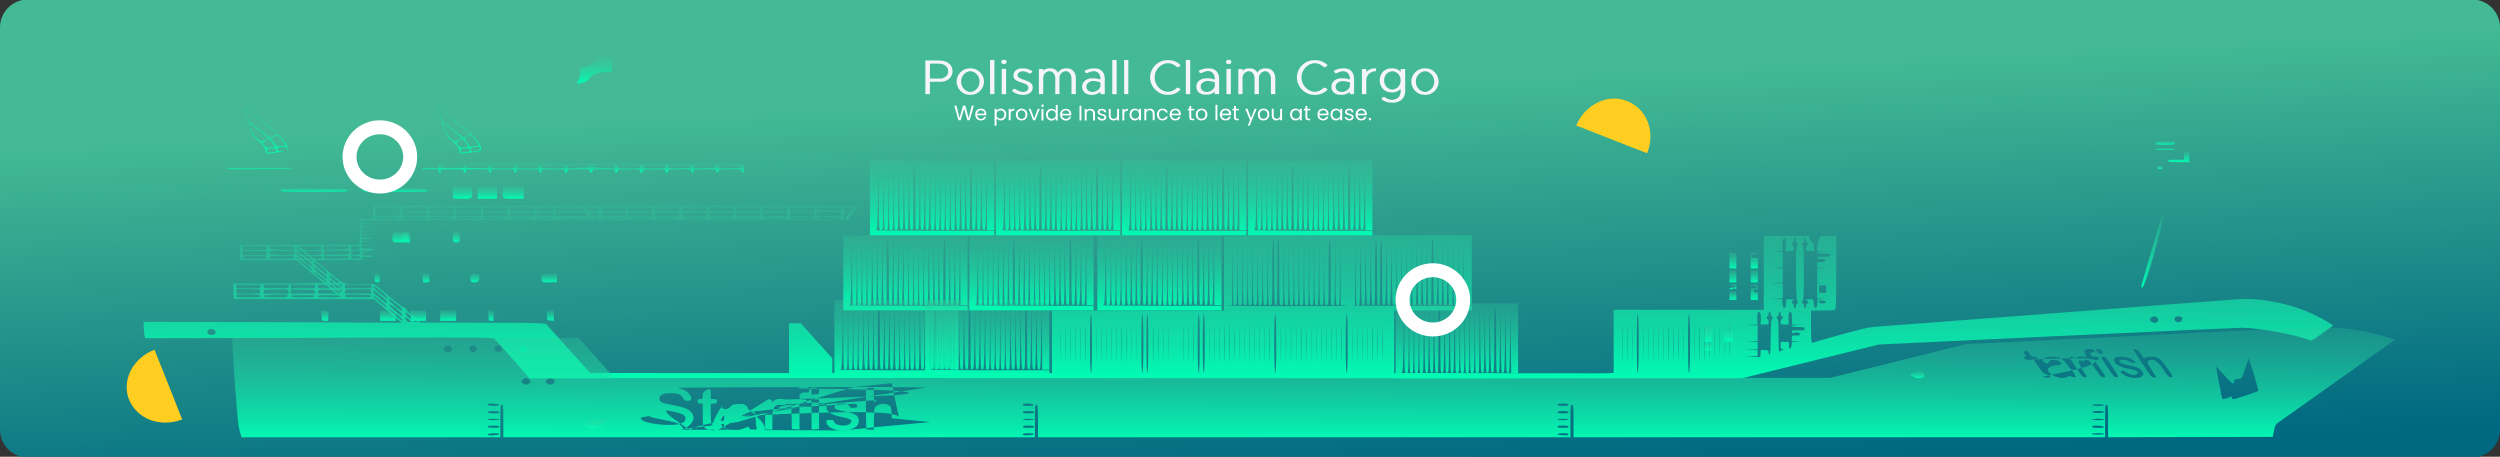 <svg version="1.2" xmlns="http://www.w3.org/2000/svg" viewBox="0 0 1434 262" width="1434" height="262"><rect x="0" y="0" width="1434" height="262" fill="#333333" stroke="none"/><defs><linearGradient id="P" gradientUnits="userSpaceOnUse"/><linearGradient id="g1" x2="1" href="#P" gradientTransform="matrix(11.271,226.997,-987.3,49.022,-55.06,88.451)"><stop stop-color="#43ba94"/><stop offset="1" stop-color="#006881"/></linearGradient><linearGradient id="g2" x2="1" href="#P" gradientTransform="matrix(0,-20.548,27.906,0,327.03,48)"><stop stop-color="#01fcb4" stop-opacity="1"/><stop offset="1" stop-color="#43ba94" stop-opacity=".01"/></linearGradient><linearGradient id="g3" x2="1" href="#P" gradientTransform="matrix(0,-36.986,34.881,0,134.568,88)"><stop stop-color="#01fcb4" stop-opacity="1"/><stop offset="1" stop-color="#43ba94" stop-opacity=".01"/></linearGradient><linearGradient id="g4" x2="1" href="#P" gradientTransform="matrix(0,-36.986,34.88,0,245.589,88)"><stop stop-color="#01fcb4" stop-opacity="1"/><stop offset="1" stop-color="#43ba94" stop-opacity=".01"/></linearGradient><linearGradient id="g5" x2="1" href="#P" gradientTransform="matrix(0,-2.74,15.358,0,1234.28,83)"><stop stop-color="#01fcb4" stop-opacity="1"/><stop offset="1" stop-color="#43ba94" stop-opacity=".01"/></linearGradient><linearGradient id="g6" x2="1" href="#P" gradientTransform="matrix(0,-1.37,15.361,0,1234.28,86)"><stop stop-color="#01fcb4" stop-opacity="1"/><stop offset="1" stop-color="#43ba94" stop-opacity=".01"/></linearGradient><linearGradient id="g7" x2="1" href="#P" gradientTransform="matrix(0,-8.219,16.753,0,1241.21,93)"><stop stop-color="#01fcb4" stop-opacity="1"/><stop offset="1" stop-color="#43ba94" stop-opacity=".01"/></linearGradient><linearGradient id="g8" x2="1" href="#P" gradientTransform="matrix(0,-6.849,239.975,0,217.912,99)"><stop stop-color="#01fcb4" stop-opacity="1"/><stop offset="1" stop-color="#43ba94" stop-opacity=".01"/></linearGradient><linearGradient id="g9" x2="1" href="#P" gradientTransform="matrix(0,-2.74,4.192,0,1236.86,97)"><stop stop-color="#01fcb4" stop-opacity="1"/><stop offset="1" stop-color="#43ba94" stop-opacity=".01"/></linearGradient><linearGradient id="g10" x2="1" href="#P" gradientTransform="matrix(0,-1.37,50.24,0,123.254,97)"><stop stop-color="#01fcb4" stop-opacity="1"/><stop offset="1" stop-color="#43ba94" stop-opacity=".01"/></linearGradient><linearGradient id="g11" x2="1" href="#P" gradientTransform="matrix(0,-1.37,48.843,0,235.489,97)"><stop stop-color="#01fcb4" stop-opacity="1"/><stop offset="1" stop-color="#43ba94" stop-opacity=".01"/></linearGradient><linearGradient id="g12" x2="1" href="#P" gradientTransform="matrix(0,-9.589,15.348,0,257.489,114)"><stop stop-color="#01fcb4" stop-opacity="1"/><stop offset="1" stop-color="#43ba94" stop-opacity=".01"/></linearGradient><linearGradient id="g13" x2="1" href="#P" gradientTransform="matrix(0,-9.589,15.347,0,271.749,114)"><stop stop-color="#01fcb4" stop-opacity="1"/><stop offset="1" stop-color="#43ba94" stop-opacity=".01"/></linearGradient><linearGradient id="g14" x2="1" href="#P" gradientTransform="matrix(0,-9.589,16.743,0,285.814,114)"><stop stop-color="#01fcb4" stop-opacity="1"/><stop offset="1" stop-color="#43ba94" stop-opacity=".01"/></linearGradient><linearGradient id="g15" x2="1" href="#P" gradientTransform="matrix(0,-2.74,53.026,0,153.42,110)"><stop stop-color="#01fcb4" stop-opacity="1"/><stop offset="1" stop-color="#43ba94" stop-opacity=".01"/></linearGradient><linearGradient id="g16" x2="1" href="#P" gradientTransform="matrix(0,-2.74,51.631,0,200.468,110)"><stop stop-color="#01fcb4" stop-opacity="1"/><stop offset="1" stop-color="#43ba94" stop-opacity=".01"/></linearGradient><linearGradient id="g17" x2="1" href="#P" gradientTransform="matrix(0,-135.614,1720.34,0,-158.289,217)"><stop stop-color="#01fcb4" stop-opacity="1"/><stop offset="1" stop-color="#43ba94" stop-opacity=".01"/></linearGradient><linearGradient id="g18" x2="1" href="#P" gradientTransform="matrix(0,-12.329,5.581,0,991.191,154)"><stop stop-color="#01fcb4" stop-opacity="1"/><stop offset="1" stop-color="#43ba94" stop-opacity=".01"/></linearGradient><linearGradient id="g19" x2="1" href="#P" gradientTransform="matrix(0,-9.589,5.581,0,991.191,162)"><stop stop-color="#01fcb4" stop-opacity="1"/><stop offset="1" stop-color="#43ba94" stop-opacity=".01"/></linearGradient><linearGradient id="g20" x2="1" href="#P" gradientTransform="matrix(0,-4.11,5.581,0,991.191,166)"><stop stop-color="#01fcb4" stop-opacity="1"/><stop offset="1" stop-color="#43ba94" stop-opacity=".01"/></linearGradient><linearGradient id="g21" x2="1" href="#P" gradientTransform="matrix(0,-6.849,5.581,0,991.191,172)"><stop stop-color="#01fcb4" stop-opacity="1"/><stop offset="1" stop-color="#43ba94" stop-opacity=".01"/></linearGradient><linearGradient id="g22" x2="1" href="#P" gradientTransform="matrix(0,-12.329,5.581,0,976.931,196)"><stop stop-color="#01fcb4" stop-opacity="1"/><stop offset="1" stop-color="#43ba94" stop-opacity=".01"/></linearGradient><linearGradient id="g23" x2="1" href="#P" gradientTransform="matrix(0,-5.479,5.58,0,976.931,201)"><stop stop-color="#01fcb4" stop-opacity="1"/><stop offset="1" stop-color="#43ba94" stop-opacity=".01"/></linearGradient><linearGradient id="g24" x2="1" href="#P" gradientTransform="matrix(0,-12.329,6.977,0,987.94,196)"><stop stop-color="#01fcb4" stop-opacity="1"/><stop offset="1" stop-color="#43ba94" stop-opacity=".01"/></linearGradient><linearGradient id="g25" x2="1" href="#P" gradientTransform="matrix(0,-56.163,16.737,0,1225.93,165)"><stop stop-color="#01fcb4" stop-opacity="1"/><stop offset="1" stop-color="#43ba94" stop-opacity=".01"/></linearGradient><linearGradient id="g26" x2="1" href="#P" gradientTransform="matrix(0,-8.219,12.557,0,223.249,139)"><stop stop-color="#01fcb4" stop-opacity="1"/><stop offset="1" stop-color="#43ba94" stop-opacity=".01"/></linearGradient><linearGradient id="g27" x2="1" href="#P" gradientTransform="matrix(0,-8.219,6.975,0,229.123,139)"><stop stop-color="#01fcb4" stop-opacity="1"/><stop offset="1" stop-color="#43ba94" stop-opacity=".01"/></linearGradient><linearGradient id="g28" x2="1" href="#P" gradientTransform="matrix(0,-8.219,5.581,0,258.856,139)"><stop stop-color="#01fcb4" stop-opacity="1"/><stop offset="1" stop-color="#43ba94" stop-opacity=".01"/></linearGradient><linearGradient id="g29" x2="1" href="#P" gradientTransform="matrix(0,-58.903,97.667,0,470.052,178)"><stop stop-color="#01fcb4" stop-opacity="1"/><stop offset="1" stop-color="#43ba94" stop-opacity=".01"/></linearGradient><linearGradient id="g30" x2="1" href="#P" gradientTransform="matrix(0,-58.903,97.668,0,702.28,135)"><stop stop-color="#01fcb4" stop-opacity="1"/><stop offset="1" stop-color="#43ba94" stop-opacity=".01"/></linearGradient><linearGradient id="g31" x2="1" href="#P" gradientTransform="matrix(0,-58.903,97.667,0,629.963,135)"><stop stop-color="#01fcb4" stop-opacity="1"/><stop offset="1" stop-color="#43ba94" stop-opacity=".01"/></linearGradient><linearGradient id="g32" x2="1" href="#P" gradientTransform="matrix(0,-58.903,97.667,0,557.647,135)"><stop stop-color="#01fcb4" stop-opacity="1"/><stop offset="1" stop-color="#43ba94" stop-opacity=".01"/></linearGradient><linearGradient id="g33" x2="1" href="#P" gradientTransform="matrix(0,-58.903,97.667,0,485.33,135)"><stop stop-color="#01fcb4" stop-opacity="1"/><stop offset="1" stop-color="#43ba94" stop-opacity=".01"/></linearGradient><linearGradient id="g34" x2="1" href="#P" gradientTransform="matrix(0,-58.903,96.272,0,787.015,217)"><stop stop-color="#01fcb4" stop-opacity="1"/><stop offset="1" stop-color="#43ba94" stop-opacity=".01"/></linearGradient><linearGradient id="g35" x2="1" href="#P" gradientTransform="matrix(0,-58.903,97.668,0,516.905,215)"><stop stop-color="#01fcb4" stop-opacity="1"/><stop offset="1" stop-color="#43ba94" stop-opacity=".01"/></linearGradient><linearGradient id="g36" x2="1" href="#P" gradientTransform="matrix(0,-58.903,97.667,0,464.959,215)"><stop stop-color="#01fcb4" stop-opacity="1"/><stop offset="1" stop-color="#43ba94" stop-opacity=".01"/></linearGradient><linearGradient id="g37" x2="1" href="#P" gradientTransform="matrix(0,-58.903,97.667,0,615.704,178)"><stop stop-color="#01fcb4" stop-opacity="1"/><stop offset="1" stop-color="#43ba94" stop-opacity=".01"/></linearGradient><linearGradient id="g38" x2="1" href="#P" gradientTransform="matrix(0,-58.903,97.667,0,542.368,178)"><stop stop-color="#01fcb4" stop-opacity="1"/><stop offset="1" stop-color="#43ba94" stop-opacity=".01"/></linearGradient><linearGradient id="g39" x2="1" href="#P" gradientTransform="matrix(0,-12.329,5.589,0,1003.41,154)"><stop stop-color="#01fcb4" stop-opacity="1"/><stop offset="1" stop-color="#43ba94" stop-opacity=".01"/></linearGradient><linearGradient id="g40" x2="1" href="#P" gradientTransform="matrix(0,-9.589,5.589,0,1003.41,162)"><stop stop-color="#01fcb4" stop-opacity="1"/><stop offset="1" stop-color="#43ba94" stop-opacity=".01"/></linearGradient><linearGradient id="g41" x2="1" href="#P" gradientTransform="matrix(0,-6.849,4.186,0,214.236,162)"><stop stop-color="#01fcb4" stop-opacity="1"/><stop offset="1" stop-color="#43ba94" stop-opacity=".01"/></linearGradient><linearGradient id="g42" x2="1" href="#P" gradientTransform="matrix(0,-6.849,5.581,0,241.54,162)"><stop stop-color="#01fcb4" stop-opacity="1"/><stop offset="1" stop-color="#43ba94" stop-opacity=".01"/></linearGradient><linearGradient id="g43" x2="1" href="#P" gradientTransform="matrix(0,-6.849,6.976,0,268.846,162)"><stop stop-color="#01fcb4" stop-opacity="1"/><stop offset="1" stop-color="#43ba94" stop-opacity=".01"/></linearGradient><linearGradient id="g44" x2="1" href="#P" gradientTransform="matrix(0,-6.849,12.557,0,308.808,162)"><stop stop-color="#01fcb4" stop-opacity="1"/><stop offset="1" stop-color="#43ba94" stop-opacity=".01"/></linearGradient><linearGradient id="g45" x2="1" href="#P" gradientTransform="matrix(0,-12.329,5.589,0,1003.41,172)"><stop stop-color="#01fcb4" stop-opacity="1"/><stop offset="1" stop-color="#43ba94" stop-opacity=".01"/></linearGradient><linearGradient id="g46" x2="1" href="#P" gradientTransform="matrix(0,-8.219,5.581,0,183.484,184)"><stop stop-color="#01fcb4" stop-opacity="1"/><stop offset="1" stop-color="#43ba94" stop-opacity=".01"/></linearGradient><linearGradient id="g47" x2="1" href="#P" gradientTransform="matrix(0,-8.219,12.557,0,216.119,184)"><stop stop-color="#01fcb4" stop-opacity="1"/><stop offset="1" stop-color="#43ba94" stop-opacity=".01"/></linearGradient><linearGradient id="g48" x2="1" href="#P" gradientTransform="matrix(0,-8.219,12.557,0,233.434,184)"><stop stop-color="#01fcb4" stop-opacity="1"/><stop offset="1" stop-color="#43ba94" stop-opacity=".01"/></linearGradient><linearGradient id="g49" x2="1" href="#P" gradientTransform="matrix(0,-8.219,12.557,0,250.75,184)"><stop stop-color="#01fcb4" stop-opacity="1"/><stop offset="1" stop-color="#43ba94" stop-opacity=".01"/></linearGradient><linearGradient id="g50" x2="1" href="#P" gradientTransform="matrix(0,-8.219,4.185,0,279.421,184)"><stop stop-color="#01fcb4" stop-opacity="1"/><stop offset="1" stop-color="#43ba94" stop-opacity=".01"/></linearGradient><linearGradient id="g51" x2="1" href="#P" gradientTransform="matrix(0,-8.219,5.58,0,312.838,184)"><stop stop-color="#01fcb4" stop-opacity="1"/><stop offset="1" stop-color="#43ba94" stop-opacity=".01"/></linearGradient><linearGradient id="g52" x2="1" href="#P" gradientTransform="matrix(0,-86.3,1699.407,0,-154.342,253)"><stop stop-color="#01fcb4" stop-opacity="1"/><stop offset="1" stop-color="#43ba94" stop-opacity=".01"/></linearGradient><linearGradient id="g53" x2="1" href="#P" gradientTransform="matrix(0,-5.479,11.159,0,1094.3,217)"><stop stop-color="#01fcb4" stop-opacity="1"/><stop offset="1" stop-color="#43ba94" stop-opacity=".01"/></linearGradient><linearGradient id="g54" x2="1" href="#P" gradientTransform="matrix(0,-8.219,15.351,0,333.88,246)"><stop stop-color="#01fcb4" stop-opacity="1"/><stop offset="1" stop-color="#43ba94" stop-opacity=".01"/></linearGradient></defs><style>.a{fill:url(#g1)}.b{fill:#fff}.c{fill:url(#g2)}.d{fill:url(#g3)}.e{fill:url(#g4)}.f{fill:url(#g5)}.g{fill:url(#g6)}.h{fill:url(#g7)}.i{fill:url(#g8)}.j{fill:url(#g9)}.k{fill:url(#g10)}.l{fill:url(#g11)}.m{fill:url(#g12)}.n{fill:url(#g13)}.o{fill:url(#g14)}.p{fill:url(#g15)}.q{fill:url(#g16)}.r{fill:url(#g17)}.s{fill:url(#g18)}.t{fill:url(#g19)}.u{fill:url(#g20)}.v{fill:url(#g21)}.w{fill:url(#g22)}.x{fill:url(#g23)}.y{fill:url(#g24)}.z{fill:url(#g25)}.A{fill:url(#g26)}.B{fill:url(#g27)}.C{fill:url(#g28)}.D{fill:url(#g29)}.E{fill:url(#g30)}.F{fill:url(#g31)}.G{fill:url(#g32)}.H{fill:url(#g33)}.I{fill:url(#g34)}.J{fill:url(#g35)}.K{fill:url(#g36)}.L{fill:url(#g37)}.M{fill:url(#g38)}.N{fill:url(#g39)}.O{fill:url(#g40)}.P{fill:url(#g41)}.Q{fill:url(#g42)}.R{fill:url(#g43)}.S{fill:url(#g44)}.T{fill:url(#g45)}.U{fill:url(#g46)}.V{fill:url(#g47)}.W{fill:url(#g48)}.X{fill:url(#g49)}.Y{fill:url(#g50)}.Z{fill:url(#g51)}.a0{fill:url(#g52)}.a1{fill:url(#g53)}.a2{fill:url(#g54)}.a3{fill:#ffce20}.a4{fill:none;stroke:#fff;stroke-width:8}.a5{fill:#f5f5f7}</style><path class="a" d="m0 15.7c0-8.8 7.2-16 16-16h1402c8.8 0 16 7.2 16 16v230.7c0 8.9-7.2 16-16 16h-1402c-8.8 0-16-7.1-16-16z"/><path fill-rule="evenodd" class="b" d="m558.6 60.6l-2.4 8.4h-1.3l-1.9-6.7-2 6.7h-1.2l-2.4-8.4h1.2l1.8 7.1 2-7.1h1.3l1.9 7.1 1.8-7.1zm7.2 4.9q0 0.3 0 0.6h-5.3q0.1 1 0.7 1.5 0.6 0.6 1.5 0.6 0.7 0 1.1-0.3 0.5-0.4 0.7-0.9h1.2q-0.3 0.9-1.1 1.5-0.8 0.6-1.9 0.6-1 0-1.7-0.4-0.8-0.4-1.2-1.2-0.4-0.8-0.4-1.8 0-1 0.4-1.8 0.4-0.8 1.2-1.2 0.7-0.4 1.7-0.4 0.9 0 1.6 0.4 0.7 0.4 1.1 1.2 0.4 0.7 0.4 1.6zm-1.1-0.3q0-0.6-0.3-1-0.3-0.5-0.7-0.7-0.5-0.3-1.1-0.3-0.8 0-1.4 0.6-0.6 0.5-0.7 1.4zm6.9-1.6q0.3-0.5 1-0.9 0.6-0.4 1.5-0.4 0.8 0 1.5 0.4 0.8 0.5 1.2 1.2 0.4 0.8 0.4 1.8 0 1-0.4 1.8-0.4 0.7-1.2 1.2-0.7 0.4-1.5 0.4-0.9 0-1.5-0.4-0.7-0.3-1-0.9v4.3h-1.1v-9.7h1.1zm4.5 2.1q0-0.8-0.3-1.3-0.3-0.6-0.9-0.9-0.5-0.2-1.1-0.2-0.6 0-1.1 0.3-0.5 0.2-0.8 0.8-0.3 0.6-0.3 1.3 0 0.7 0.3 1.3 0.3 0.5 0.8 0.8 0.5 0.3 1.1 0.3 0.6 0 1.1-0.3 0.6-0.3 0.9-0.8 0.3-0.6 0.3-1.3zm3.6-2.2q0.3-0.6 0.8-0.9 0.6-0.3 1.3-0.3v1.1h-0.3q-1.8 0-1.8 2v3.6h-1.1v-6.6h1.1zm6.3 5.6q-1 0-1.7-0.4-0.8-0.4-1.2-1.2-0.4-0.8-0.4-1.8 0-1 0.4-1.8 0.5-0.7 1.2-1.1 0.8-0.5 1.7-0.5 0.9 0 1.7 0.5 0.8 0.4 1.2 1.1 0.4 0.8 0.4 1.8 0 1-0.4 1.8-0.5 0.8-1.2 1.2-0.8 0.4-1.7 0.4zm0-0.9q0.5 0 1.1-0.3 0.5-0.3 0.8-0.8 0.3-0.6 0.3-1.4 0-0.8-0.3-1.3-0.3-0.6-0.8-0.8-0.5-0.3-1.1-0.3-0.6 0-1.1 0.3-0.5 0.2-0.8 0.8-0.3 0.5-0.3 1.3 0 0.8 0.3 1.4 0.3 0.5 0.8 0.8 0.5 0.3 1.1 0.3zm7.2-0.2l2.1-5.6h1.1l-2.6 6.6h-1.2l-2.6-6.6h1.2zm4.8-6.6q-0.3 0-0.5-0.2-0.2-0.2-0.2-0.5 0-0.3 0.2-0.6 0.2-0.2 0.5-0.2 0.3 0 0.5 0.2 0.2 0.3 0.2 0.6 0 0.3-0.2 0.5-0.2 0.2-0.5 0.2zm0.5 1.1v6.6h-1.1v-6.6zm1.5 3.2q0-1 0.4-1.7 0.4-0.8 1.1-1.2 0.7-0.4 1.6-0.4 0.8 0 1.5 0.3 0.6 0.4 1 1v-3.5h1.1v8.9h-1.1v-1.3q-0.4 0.6-1 1-0.6 0.4-1.5 0.4-0.9 0-1.6-0.5-0.7-0.4-1.1-1.2-0.4-0.8-0.4-1.8zm5.6 0.1q0-0.8-0.3-1.3-0.3-0.6-0.9-0.9-0.5-0.3-1.1-0.3-0.6 0-1.1 0.3-0.5 0.3-0.8 0.8-0.3 0.6-0.3 1.3 0 0.8 0.3 1.4 0.3 0.5 0.8 0.8 0.5 0.3 1.1 0.3 0.6 0 1.1-0.3 0.6-0.3 0.9-0.8 0.3-0.6 0.3-1.3zm8.9-0.3q0 0.3 0 0.7h-5.3q0.1 0.9 0.7 1.5 0.6 0.5 1.5 0.5 0.7 0 1.1-0.3 0.5-0.3 0.7-0.9h1.2q-0.3 1-1.1 1.6-0.8 0.6-1.9 0.6-1 0-1.7-0.5-0.8-0.4-1.2-1.1-0.4-0.8-0.4-1.8 0-1.1 0.4-1.8 0.4-0.8 1.1-1.2 0.8-0.4 1.8-0.4 0.9 0 1.6 0.4 0.7 0.4 1.1 1.1 0.4 0.7 0.4 1.6zm-1.1-0.2q0-0.6-0.3-1.1-0.3-0.4-0.8-0.7-0.4-0.2-1-0.2-0.8 0-1.4 0.5-0.6 0.5-0.7 1.5zm6.9-4.6v8.4h-1.1v-8.4zm5.1 1.7q1.2 0 1.9 0.7 0.8 0.7 0.8 2.1v3.9h-1.1v-3.8q0-1-0.5-1.5-0.5-0.5-1.4-0.5-0.8 0-1.3 0.5-0.5 0.6-0.5 1.6v3.7h-1.1v-6.6h1.1v0.9q0.3-0.5 0.8-0.8 0.6-0.2 1.3-0.2zm6.8 6.8q-0.8 0-1.4-0.3-0.6-0.3-0.9-0.7-0.4-0.5-0.4-1.1h1.1q0.1 0.5 0.5 0.8 0.4 0.3 1.1 0.3 0.6 0 0.9-0.2 0.4-0.3 0.4-0.7 0-0.5-0.4-0.7-0.4-0.2-1.2-0.4-0.7-0.2-1.2-0.4-0.4-0.2-0.8-0.6-0.3-0.4-0.3-1 0-0.5 0.3-0.9 0.3-0.4 0.9-0.7 0.5-0.2 1.2-0.2 1.1 0 1.8 0.5 0.7 0.6 0.7 1.5h-1.1q0-0.5-0.4-0.8-0.4-0.3-1-0.3-0.6 0-1 0.2-0.3 0.3-0.3 0.7 0 0.3 0.2 0.5 0.2 0.2 0.5 0.4 0.4 0.1 0.9 0.3 0.7 0.1 1.2 0.3 0.4 0.2 0.7 0.6 0.4 0.4 0.4 1 0 0.5-0.3 0.9-0.3 0.5-0.9 0.7-0.5 0.3-1.2 0.3zm9.7-6.7v6.6h-1.1v-1q-0.3 0.5-0.8 0.8-0.6 0.2-1.3 0.2-0.7 0-1.3-0.3-0.6-0.3-1-0.9-0.4-0.7-0.4-1.6v-3.8h1.1v3.7q0 1 0.5 1.5 0.5 0.5 1.4 0.5 0.8 0 1.3-0.5 0.5-0.6 0.5-1.6v-3.6zm3 1q0.3-0.5 0.8-0.8 0.5-0.3 1.3-0.3v1.1h-0.3q-1.8 0-1.8 2v3.6h-1.1v-6.6h1.1zm3 2.2q0-1 0.4-1.8 0.4-0.8 1.1-1.2 0.7-0.4 1.6-0.4 0.8 0 1.5 0.4 0.6 0.3 0.9 0.9v-1.2h1.1v6.6h-1.1v-1.2q-0.3 0.5-0.9 0.9-0.7 0.4-1.5 0.4-0.9 0-1.6-0.4-0.7-0.5-1.1-1.3-0.4-0.7-0.4-1.7zm5.5 0q0-0.8-0.3-1.3-0.3-0.6-0.8-0.9-0.5-0.3-1.1-0.3-0.6 0-1.1 0.3-0.5 0.3-0.8 0.9-0.3 0.5-0.3 1.3 0 0.7 0.3 1.3 0.3 0.5 0.8 0.8 0.5 0.3 1.1 0.3 0.6 0 1.1-0.3 0.5-0.3 0.8-0.8 0.3-0.6 0.3-1.3zm6.2-3.4q1.2 0 1.9 0.7 0.8 0.7 0.8 2.1v3.9h-1.1v-3.7q0-1-0.5-1.5-0.5-0.6-1.3-0.6-0.9 0-1.4 0.6-0.5 0.5-0.5 1.5v3.7h-1.1v-6.6h1.1v0.9q0.3-0.5 0.8-0.7 0.6-0.3 1.3-0.3zm4 3.4q0-1 0.5-1.8 0.4-0.8 1.1-1.2 0.7-0.4 1.6-0.4 1.3 0 2 0.6 0.8 0.6 1.1 1.6h-1.2q-0.2-0.6-0.7-0.9-0.4-0.4-1.2-0.4-0.9 0-1.5 0.7-0.5 0.6-0.5 1.8 0 1.2 0.5 1.8 0.6 0.7 1.5 0.7 0.8 0 1.2-0.4 0.5-0.3 0.7-0.9h1.2q-0.3 1-1.1 1.6-0.8 0.6-2 0.6-0.9 0-1.6-0.4-0.7-0.4-1.1-1.2-0.5-0.8-0.5-1.8zm13.7-0.3q0 0.4 0 0.7h-5.3q0.1 1 0.7 1.5 0.6 0.6 1.5 0.6 0.7 0 1.2-0.4 0.4-0.3 0.6-0.8h1.2q-0.3 0.9-1 1.5-0.8 0.6-2 0.6-1 0-1.7-0.4-0.7-0.4-1.1-1.2-0.5-0.8-0.5-1.8 0-1 0.4-1.8 0.4-0.8 1.2-1.2 0.7-0.4 1.7-0.4 0.9 0 1.6 0.4 0.8 0.4 1.1 1.1 0.4 0.7 0.4 1.6zm-1.1-0.2q0-0.6-0.3-1.1-0.2-0.4-0.7-0.6-0.5-0.3-1.1-0.3-0.8 0-1.4 0.6-0.6 0.5-0.6 1.4zm7.1-1.9v3.9q0 0.5 0.2 0.7 0.2 0.2 0.7 0.2h0.8v0.9h-1q-0.9 0-1.4-0.4-0.4-0.5-0.4-1.4v-3.9h-0.9v-0.9h0.9v-1.6h1.1v1.6h1.7v0.9zm5.9 5.8q-0.9 0-1.7-0.4-0.7-0.4-1.2-1.2-0.4-0.8-0.4-1.8 0-1 0.4-1.8 0.5-0.8 1.2-1.2 0.8-0.4 1.7-0.4 1 0 1.7 0.4 0.8 0.4 1.2 1.2 0.5 0.8 0.5 1.8 0 1-0.5 1.8-0.4 0.8-1.2 1.2-0.8 0.4-1.7 0.4zm0-1q0.6 0 1.1-0.2 0.5-0.3 0.8-0.9 0.3-0.5 0.3-1.3 0-0.8-0.3-1.4-0.3-0.5-0.8-0.8-0.5-0.3-1.1-0.3-0.6 0-1.1 0.3-0.5 0.3-0.8 0.8-0.3 0.6-0.3 1.4 0 0.8 0.3 1.3 0.3 0.6 0.8 0.9 0.5 0.2 1.1 0.2zm9.1-8v8.9h-1.1v-8.9zm7.9 5.3q0 0.4-0.1 0.7h-5.2q0 1 0.6 1.5 0.6 0.6 1.5 0.6 0.7 0 1.2-0.4 0.5-0.3 0.6-0.8h1.2q-0.2 0.9-1 1.5-0.8 0.6-2 0.6-0.9 0-1.7-0.4-0.7-0.4-1.1-1.2-0.5-0.8-0.5-1.8 0-1 0.5-1.8 0.4-0.8 1.1-1.2 0.7-0.4 1.7-0.4 0.9 0 1.7 0.4 0.7 0.4 1.1 1.1 0.4 0.7 0.4 1.6zm-1.2-0.2q0-0.6-0.3-1.1-0.2-0.4-0.7-0.6-0.5-0.3-1.1-0.3-0.8 0-1.4 0.6-0.5 0.5-0.6 1.4zm3.9-1.9v3.9q0 0.5 0.2 0.7 0.2 0.2 0.7 0.2h0.8v0.9h-1q-0.9 0-1.4-0.4-0.4-0.5-0.4-1.4v-3.9h-0.9v-0.9h0.9v-1.6h1.1v1.6h1.7v0.9zm11.9-0.9l-4 9.7h-1.1l1.3-3.2-2.7-6.5h1.3l2 5.3 2.1-5.3zm3.9 6.7q-0.9 0-1.7-0.4-0.7-0.4-1.1-1.2-0.4-0.8-0.4-1.8 0-1 0.4-1.8 0.4-0.8 1.2-1.2 0.7-0.4 1.7-0.4 0.9 0 1.7 0.4 0.7 0.4 1.2 1.2 0.4 0.8 0.4 1.8 0 1-0.5 1.8-0.4 0.8-1.2 1.2-0.7 0.4-1.7 0.4zm0-1q0.6 0 1.1-0.2 0.5-0.3 0.9-0.9 0.3-0.5 0.3-1.3 0-0.8-0.3-1.4-0.3-0.5-0.8-0.8-0.5-0.3-1.1-0.3-0.6 0-1.1 0.3-0.5 0.3-0.8 0.8-0.3 0.6-0.3 1.4 0 0.8 0.3 1.3 0.3 0.6 0.7 0.9 0.5 0.2 1.1 0.2zm10.7-5.7v6.6h-1.1v-1q-0.3 0.5-0.9 0.8-0.6 0.3-1.2 0.3-0.8 0-1.4-0.3-0.6-0.4-1-1-0.3-0.6-0.3-1.5v-3.9h1.1v3.7q0 1 0.4 1.5 0.5 0.5 1.4 0.5 0.9 0 1.4-0.5 0.5-0.5 0.5-1.6v-3.6zm4.6 3.3q0-1 0.4-1.8 0.4-0.8 1.1-1.2 0.8-0.4 1.6-0.4 0.9 0 1.5 0.4 0.7 0.3 1 0.9v-1.2h1.1v6.6h-1.1v-1.2q-0.3 0.5-1 0.9-0.6 0.4-1.5 0.4-0.9 0-1.6-0.4-0.7-0.5-1.1-1.3-0.4-0.7-0.4-1.7zm5.6 0q0-0.8-0.3-1.3-0.3-0.6-0.8-0.9-0.5-0.3-1.2-0.3-0.6 0-1.1 0.3-0.5 0.3-0.8 0.9-0.3 0.5-0.3 1.3 0 0.7 0.3 1.3 0.3 0.5 0.8 0.8 0.5 0.3 1.1 0.3 0.7 0 1.2-0.3 0.5-0.3 0.8-0.8 0.3-0.6 0.3-1.3zm4.3-2.4v3.9q0 0.5 0.2 0.7 0.2 0.2 0.7 0.2h0.8v0.9h-1q-0.9 0-1.4-0.4-0.4-0.5-0.4-1.4v-3.9h-0.9v-0.9h0.9v-1.6h1.1v1.6h1.7v0.9zm12.2 2.1q0 0.4 0 0.7h-5.3q0.1 1 0.7 1.5 0.6 0.6 1.5 0.6 0.7 0 1.1-0.4 0.5-0.3 0.7-0.8h1.2q-0.3 0.9-1.1 1.5-0.8 0.6-1.9 0.6-1 0-1.7-0.4-0.8-0.4-1.2-1.2-0.4-0.8-0.4-1.8 0-1 0.4-1.8 0.4-0.8 1.2-1.2 0.7-0.4 1.7-0.4 0.9 0 1.6 0.4 0.7 0.4 1.1 1.1 0.4 0.7 0.4 1.6zm-1.1-0.2q0-0.6-0.3-1.1-0.3-0.4-0.7-0.6-0.5-0.3-1.1-0.3-0.8 0-1.4 0.6-0.6 0.5-0.7 1.4zm2.2 0.5q0-1 0.4-1.8 0.4-0.8 1.1-1.2 0.7-0.4 1.6-0.4 0.9 0 1.5 0.4 0.7 0.3 1 0.9v-1.2h1.1v6.6h-1.1v-1.2q-0.4 0.5-1 0.9-0.6 0.4-1.5 0.4-0.9 0-1.6-0.4-0.7-0.5-1.1-1.3-0.4-0.7-0.4-1.7zm5.6 0q0-0.8-0.3-1.3-0.3-0.6-0.9-0.9-0.5-0.3-1.1-0.3-0.6 0-1.1 0.3-0.5 0.3-0.8 0.9-0.3 0.5-0.3 1.3 0 0.7 0.3 1.3 0.3 0.5 0.8 0.8 0.5 0.3 1.1 0.3 0.6 0 1.1-0.3 0.6-0.3 0.9-0.8 0.3-0.6 0.3-1.3zm5.2 3.4q-0.7 0-1.3-0.3-0.6-0.2-1-0.7-0.3-0.4-0.3-1h1.1q0 0.4 0.4 0.8 0.5 0.3 1.1 0.3 0.7 0 1-0.3 0.4-0.3 0.4-0.7 0-0.4-0.4-0.6-0.4-0.3-1.2-0.5-0.7-0.2-1.2-0.3-0.5-0.2-0.8-0.6-0.3-0.4-0.3-1.1 0-0.5 0.3-0.9 0.3-0.4 0.8-0.6 0.6-0.3 1.3-0.3 1.1 0 1.8 0.6 0.6 0.5 0.7 1.5h-1.1q0-0.6-0.4-0.9-0.4-0.3-1-0.3-0.6 0-1 0.3-0.3 0.2-0.3 0.6 0 0.4 0.2 0.6 0.2 0.2 0.5 0.3 0.3 0.1 0.9 0.3 0.7 0.2 1.2 0.4 0.4 0.2 0.7 0.5 0.3 0.4 0.3 1 0 0.5-0.3 1-0.3 0.4-0.8 0.7-0.5 0.2-1.3 0.2zm10-3.7q0 0.4-0.1 0.7h-5.2q0.1 1 0.7 1.5 0.6 0.6 1.4 0.6 0.7 0 1.2-0.4 0.5-0.3 0.7-0.8h1.2q-0.3 0.9-1.1 1.5-0.8 0.6-2 0.6-0.9 0-1.7-0.4-0.7-0.4-1.1-1.2-0.4-0.8-0.4-1.8 0-1 0.4-1.8 0.4-0.8 1.1-1.2 0.8-0.4 1.7-0.4 1 0 1.7 0.4 0.7 0.4 1.1 1.1 0.4 0.7 0.4 1.6zm-1.1-0.2q0-0.6-0.3-1.1-0.3-0.4-0.8-0.6-0.4-0.3-1-0.3-0.8 0-1.4 0.6-0.6 0.5-0.7 1.4zm2.9 3.9q-0.3 0-0.5-0.3-0.2-0.2-0.2-0.5 0-0.3 0.2-0.5 0.2-0.2 0.5-0.2 0.3 0 0.5 0.2 0.2 0.2 0.2 0.5 0 0.3-0.2 0.5-0.2 0.3-0.5 0.3z"/><path class="c" d="m344.8 33.4c-1.2 0.4-3.3 1.5-4.6 2.6-2.2 1.8-3.1 2.2-6.3 2.6-1 0.1-1.1 0.4-1 2.3 0.1 1.5-0.1 3-0.9 4.6-0.7 1.3-1.1 2.4-1.1 2.5 0.4 0.2 4.7-0.9 5.5-1.3 0.4-0.3 1.4-1.3 2.1-2.2 1.7-2 3.8-2.8 8.9-3.2l3.7-0.3 0.2-3.9c0.1-2.6-0.1-3.8-0.5-3.8-0.3 0-1.3-0.1-2.2-0.3-1-0.1-2.7 0.1-3.8 0.4z"/><path fill-rule="evenodd" class="d" d="m139.5 61c0.1 0 4.8 3.6 10.3 7.9 11.3 8.9 15.3 13.1 15.1 16.3-0.1 1.7-0.1 1.7-0.3 0.3-0.2-1.4-0.4-1.4-2.1-1.2-1 0.1-2.2 0.3-2.6 0.3-0.5 0-0.8 0.4-0.8 1.1 0 1 0.2 1.1 2.5 1.1 2.1 0 1.6 0.2-2.3 0.6-6.9 0.9-6.8 0.9-6.8-0.7 0-1.6-1.8-3.9-5.1-6.5-1.9-1.4-2.8-2.6-3.3-4.3-0.4-1.2-0.6-2.4-0.5-2.5 0.2-0.1 0.6 0.9 1 2.1 0.6 1.8 1.3 2.8 3 4l2.4 1.7 1.8-0.8c1-0.5 1.9-1 1.9-1.2 0-0.2-2.3-2.1-5.1-4.2-4.1-3.1-5.1-3.7-5.1-3-0.1 0.8-1.5-2.8-3.9-10-0.1-0.6-0.2-1-0.1-1zm1.2 2.4c0.2 0.5 0.7 2 1.1 3.3 0.8 2.6 1.5 3.4 8.4 8.6l4.8 3.6 2-1 2.1-1.1-4.9-3.8c-8.8-7-13.8-10.5-13.5-9.6zm18.6 14.4c-0.6-0.2-3.8 1.1-3.8 1.6 0 0.4 3 4.3 3.5 4.5 0.6 0.3 4.8-0.2 4.8-0.6 0-0.2-0.9-1.5-1.9-2.9-1.1-1.4-2.2-2.6-2.6-2.6zm-5 2c-0.7 0-3.6 1.8-3.6 2.2 0 0.3 0.5 1 1.2 1.7 1.1 1.1 1.5 1.2 3.4 1 1.2-0.1 2.4-0.3 2.4-0.4 0.2 0-0.4-1.1-1.4-2.3-0.9-1.2-1.8-2.2-2-2.2zm2.5 5.3c-3 0-3.7 0.3-3.7 1.5 0 1 0.2 1.1 1.8 0.9 1-0.2 2.3-0.3 2.7-0.3 0.5 0 0.9-0.4 0.9-1.1 0-0.9-0.3-1.1-1.7-1z"/><path fill-rule="evenodd" class="e" d="m253 62.7c1.4 1.1 6 4.8 10.3 8.1 8.4 6.7 12.6 11.5 12.6 14.4 0 1.7 0.2 1.6-6.9 2.4-5.7 0.6-5.5 0.6-5.5-1 0-1.6-1.9-3.9-5.3-6.6-2.2-1.7-2.4-2.3-5-10.2-1.5-4.7-2.7-8.6-2.7-8.8 0-0.2 1.2 0.6 2.5 1.7zm-1.3 0.1c0 0.9 2 6.3 2.6 6.9 0.3 0.4 3.1 2.7 6.1 5l5.5 4.2 2-1 2.1-1-6.9-5.5c-8.5-6.8-11.4-9-11.4-8.6zm7.7 12l-5.3-4 1.2 3.5c0.9 2.7 1.6 3.9 3.3 5.2l2.1 1.7 2-0.8c1.1-0.4 2-1 2-1.1 0-0.3-2.4-2.2-5.3-4.5zm10.8 2.9c-0.4-0.1-2.3 0.6-3.7 1.5-0.2 0.1 0.5 1.2 1.5 2.6l1.7 2.4 2.4-0.3c1.3-0.2 2.5-0.4 2.6-0.5 0.1 0-0.7-1.3-1.8-2.8-1.2-1.6-2.3-2.8-2.7-2.9zm-4.9 2c-0.7 0.1-3.6 1.9-3.6 2.3 0 0.2 0.6 1 1.3 1.7 0.9 1.1 1.4 1.3 2.7 1 3.3-0.5 3.3-0.4 1.6-2.8-0.9-1.1-1.8-2.2-2-2.2zm8.7 4.5c-3.3 0.1-4 0.4-4 1.6 0 1.2 0.1 1.2 2.6 1 2.1-0.2 2.4-0.4 2.6-1.5 0.2-1 0-1.2-1.2-1.1zm-6.2 0.8c-3 0.1-3.7 0.4-3.7 1.6 0 1 0.2 1.1 1.8 0.8 1-0.1 2.3-0.2 2.7-0.2 0.5 0 0.8-0.5 0.8-1.1 0-0.9-0.3-1.1-1.6-1.1z"/><path class="f" d="m1236.4 82c0 0.9 0.4 1 5.6 1 5.2 0 5.6-0.1 5.6-1 0-1-0.4-1-5.6-1-5.2 0-5.6 0-5.6 1z"/><path class="g" d="m1238.5 85q-2.1 0.1-2.1 0.6c0 0.3 1.1 0.4 5.6 0.4 4.6 0 5.6-0.1 5.6-0.4 0-0.3-0.6-0.5-2.1-0.5-1.1-0.1-2.7-0.1-3.5-0.1-0.8 0-2.3 0-3.5 0z"/><path class="h" d="m1252.7 89.3v2.3h-4.6c-3.6 0-4.6 0.2-4.6 0.7 0 0.6 1.2 0.7 6.2 0.7h6.1v-3c0-2.9-0.1-3-1.6-3-1.4 0-1.5 0.1-1.5 2.3z"/><path fill-rule="evenodd" class="i" d="m251.5 94h175.2v2.5c0 1.4-0.3 2.5-0.6 2.5-0.3 0-0.6-0.4-0.6-1 0-0.9-0.4-0.9-6.6-0.9-6.4 0-6.7 0-6.7 1 0 0.6-0.3 0.9-0.7 0.8-0.4-0.1-0.7-0.6-0.7-1 0.2-0.7-0.7-0.8-6.4-0.8-6.2 0-6.6 0-6.6 0.9 0 0.6-0.3 1-0.6 1-0.3 0-0.6-0.4-0.6-1 0-0.9-0.4-0.9-6.6-0.9-6.3 0-6.7 0-6.7 0.9 0 0.6-0.4 1-0.9 1-0.4 0-0.8-0.4-0.8-1 0-0.9-0.4-0.9-6.4-0.9-5.9 0-6.3 0-6.3 0.9 0 0.6-0.4 1-0.9 1-0.5 0-0.9-0.4-0.9-1 0-0.9-0.4-0.9-6.3-0.9-6 0-6.4 0-6.4 0.9 0 0.6-0.4 1-0.9 1-0.4 0-0.8-0.4-0.8-1 0-0.9-0.4-0.9-6.4-0.9-5.9 0-6.3 0-6.3 0.9 0 0.6-0.5 1-0.9 1-0.5 0-0.9-0.4-0.9-1 0-0.9-0.4-0.9-6.3-0.9-6 0-6.4 0-6.4 0.9 0 0.6-0.4 1-0.9 1-0.4 0-0.8-0.4-0.8-1 0-0.9-0.4-0.9-6.7-0.9-6.5 0-6.8 0-6.5 0.9q0.3 1-0.5 1c-0.4 0-0.8-0.4-0.8-1 0-0.9-0.4-0.9-6.7-0.9-6.4 0-6.7 0-6.4 0.9q0.2 1-0.5 1c-0.5 0-0.8-0.4-0.8-1 0-0.9-0.5-0.9-6.8-0.9-6.4 0-6.7 0-6.4 0.9q0.3 1-0.5 1c-0.5 0-0.8-0.4-0.8-1 0-0.9-0.4-0.9-6.7-0.9-6.4 0-6.7 0-6.4 0.9q0.2 1-0.5 1c-0.5 0-0.9-0.4-0.9-1 0-0.9-0.4-0.9-6.7-0.9-6.4 0-6.7 0-6.4 0.9q0.3 1-0.5 1c-0.6 0-0.8-0.7-0.8-2.5zm8.1 0.7c-3.6 0-6.4 0.2-6.7 0.5-0.8 1.1 0.7 1.4 6.7 1.4 5.9 0 6.3-0.1 6.3-1 0-0.9-0.4-0.9-6.3-0.9zm14.5 0c-3.6 0-6.5 0.2-6.7 0.5-0.8 1.1 0.6 1.4 6.7 1.4 5.9 0 6.3-0.1 6.3-1 0-0.9-0.4-0.9-6.3-0.9zm14.5 0c-3.7 0-6.5 0.2-6.8 0.5-0.8 1.1 0.7 1.4 6.8 1.4 5.8 0 6.3-0.1 6.3-1 0-0.9-0.5-0.9-6.3-0.9zm14.4 0c-3.6 0-6.5 0.2-6.7 0.5-0.8 1.1 0.6 1.4 6.7 1.4 5.9 0 6.3-0.1 6.3-1 0-0.9-0.4-0.9-6.3-0.9zm14.5 0c-3.7 0-6.5 0.2-6.7 0.5-0.9 1.1 0.6 1.4 6.7 1.4 5.9 0 6.3-0.1 6.3-1 0-0.9-0.4-0.9-6.3-0.9zm14.4 0c-6.2 0-6.4 0-6.4 1 0 1 0.2 1 3.9 0.8 2.2-0.2 5-0.4 6.4-0.4 1.8 0 2.4-0.2 2.4-0.7 0-0.6-1.1-0.7-6.3-0.7zm14.4 0c-5.3 0-6.3 0.1-6.3 0.7 0 0.5 0.6 0.7 2.4 0.7 1.4 0 4.2 0.2 6.4 0.4 3.7 0.2 3.9 0.2 3.9-0.8 0-1-0.3-1-6.4-1zm14.5 0c-6 0-6.4 0-6.4 0.9 0 0.9 0.4 1 6.4 1 5.9 0 6.3-0.1 6.3-1 0-0.9-0.4-0.9-6.3-0.9zm14.4 0c-5.9 0-6.3 0-6.3 0.9 0 0.9 0.4 1 6.3 1 6 0 6.4-0.1 6.4-1 0-0.9-0.4-0.9-6.4-0.9zm14.6 0.1c-6.2-0.2-6.5-0.1-6.5 0.8 0 1 0.3 1 6.5 0.9 5.4-0.1 6.5-0.3 6.5-0.9 0-0.5-1.1-0.7-6.5-0.8zm14.3-0.1c-6.1 0-6.3 0-6.3 1 0 1 0.1 1 6.4 0.8 3.6-0.2 6.6-0.5 6.8-0.6 0.1-0.1 0-0.4-0.2-0.7-0.3-0.3-2.9-0.5-6.7-0.5zm14.7 0.1c-6.3-0.2-6.6-0.1-6.6 0.8 0 1 0.3 1 6.6 0.9 5.3-0.1 6.4-0.3 6.4-0.9 0-0.5-1.1-0.7-6.4-0.8z"/><path class="j" d="m1237.4 96c0 0.8 0.5 1 1.6 1 1.1 0 1.5-0.3 1.5-1 0-0.8-0.4-1-1.5-1-1.1 0-1.6 0.3-1.6 1z"/><path class="k" d="m130.6 96.5l-0.3 0.5h18.3c15.9 0 18.3-0.1 18.3-0.4 0-0.3-1.7-0.4-12.6-0.4-7 0-15.1 0-18-0.1-5.1-0.2-5.4-0.2-5.7 0.4z"/><path class="l" d="m242.6 96.5l-0.3 0.5h17.8c15.5 0 17.9-0.1 17.9-0.4 0-0.3-1.8-0.4-12.3-0.4-6.8 0-14.7 0-17.6-0.1-4.9-0.2-5.1-0.2-5.5 0.4z"/><path class="m" d="m259.8 107.5c-0.2 0.3-0.2 1.8-0.1 3.4l0.2 2.9 4.7 0.2c6.2 0.1 6.4 0 6.2-3.9l-0.2-3-5.3-0.1c-4-0.1-5.3 0-5.5 0.5z"/><path class="n" d="m274.1 107.5c-0.2 0.3-0.3 1.9-0.1 3.5l0.1 3h5.5 5.5v-3.4-3.5l-5.4-0.1c-4.1-0.1-5.4 0-5.6 0.5z"/><path class="o" d="m288.5 107.5c-0.7 1.3-0.3 5.6 0.5 6.1 0.6 0.3 2.8 0.5 6.1 0.4l5.3-0.1v-3.4-3.4l-5.7-0.1c-4.9-0.1-5.9 0-6.2 0.5z"/><path class="p" d="m160.8 109c0 1 0.4 1 19.4 1 18.9 0 19.3 0 19.3-1 0-1-0.4-1-19.3-1-19 0-19.4 0-19.4 1z"/><path class="q" d="m207.7 109c0 1 0.4 1 18.8 1 18.5 0 18.9 0 18.9-1 0-1-0.4-1-18.9-1-18.4 0-18.8 0-18.8 1z"/><path fill-rule="evenodd" class="r" d="m214 121.8l-0.2 3.8-3.3 0.1-3.3 0.1-0.2-3.8c0-2.1-0.2 1.2-0.4 7.2l-0.3 11.1-26 0.1c-14.3 0-29.7 0.1-34.2 0.1h-8.2v4.3 4.3h16 16.1l4.3 3.7c2.4 2.1 5.9 5.1 7.9 6.6l3.5 2.9-8.2 0.2c-4.5 0.2-16.2 0.3-26 0.2h-17.7l0.1 4.4 0.2 4.3 40.2 0.1 40.2 0.1 6 5.1c3.3 2.8 6.9 5.8 8 6.8l2 1.6-74-0.3-74.1-0.2v2.4c0 1.4 0.2 3.5 0.4 4.8l0.4 2.2 99.5-0.2c95.6-0.3 99.6-0.2 100.7 0.5 0.6 0.4 5.5 5.7 10.8 11.8l9.6 10.9h347.7 347.6l39.3-9.7 39.4-9.7 101.9-4.8c56.1-2.6 103.7-4.8 105.9-4.8 5.3 0 13.9 1.1 21.8 2.6 7.3 1.4 15.9 3.7 17.4 4.6 0.7 0.5 1.6 0 7.2-3.9l6.3-4.6-2.3-1.5c-3-2.1-10.5-5.8-15.6-7.7-11.7-4.3-26-6.7-36-5.9-6.4 0.5-10.6 0.8-17.4 1.3-6.2 0.4-23.4 1.7-37 2.8-17.5 1.4-149.7 11.4-153.9 11.7-3.7 0.2-6.8 0.9-15.6 3.3-9.3 2.5-18.1 5-20.9 5.9-0.6 0.1-0.8-1.9-0.8-9.2v-9.3h6.3c3.5 0 6.7-0.1 7.2-0.3 0.8-0.2 1-2.5 1-21.4v-21.1h-4.7c-2.5 0-4.6 0.2-4.6 0.4 0 0.2-0.3 0.9-0.6 1.6-0.4 0.7-0.8 2.4-0.9 3.9l-0.2 2.7 3 0.2 3 0.1-3 0.1c-2 0-3 0.2-3 0.6 0 0.4 1.1 0.6 3.7 0.5 3.6-0.1 3.8 0 3.8 0.9 0 1-0.2 1-3.8 0.9-3 0-3.7 0.1-3.7 0.7 0 0.5 0.5 0.6 2.3 0.6 2-0.1 2.3 0 2.3 0.9 0 0.8-0.3 0.9-2.3 0.9-2.3-0.1-2.3-0.1-2.3 1.5v1.6l3 0.2 3 0.1-3 0.1-3 0.1v4 4.2l3 0.1 3 0.2h-3l-3 0.1v4.3 4.3l3 0.2 3 0.1-2.8 0.1-2.9 0.1-0.1 2.2c-0.2 4-2.1 3.8-2.2-0.3 0-1.9 0-1.9-2.2-1.9-1.2 0-2.2 0.2-2.2 0.4 0 0.3 0.3 0.5 0.6 0.5 0.4 0 0.6 0.4 0.6 0.8 0 0.5-0.2 0.9-0.6 0.9-0.3 0-0.6 0.6-0.6 1.3 0 0.7-0.2 1.3-0.5 1.3-0.3 0-0.6-0.6-0.6-1.3 0-0.7-0.3-1.3-0.6-1.3-0.3 0-0.6-0.4-0.6-0.9 0-0.4 0.2-0.8 0.5-0.8 0.4 0 0.6-6.3 0.6-15.8 0-9.8-0.2-15.8-0.5-15.8-0.4 0-0.6-0.4-0.6-0.9 0-0.4 0.3-0.8 0.6-0.8 0.3 0 0.6-0.6 0.6-1.3 0-0.7 0.3-1.3 0.6-1.3 0.3 0 0.5 0.6 0.5 1.3 0 0.7 0.3 1.3 0.6 1.3 0.4 0 0.6 0.4 0.6 0.8 0 0.5-0.2 0.9-0.6 0.9-0.3 0-0.6 0.7-0.6 1.5 0 1.5 0.1 1.5 2.4 1.5h2.4l-0.3-2.5c-0.1-1.9-0.4-2.5-1.3-2.9-0.7-0.3-1.2-1-1.3-1.8l-0.2-1.4h-13-12.9v21.2 21.2h-43.1-43v18.1 18.1l-3.3 0.2c-1.8 0-12.2 0.1-23 0-10.8 0-37.6 0-59.6-0.1h-40v-18-17.9h22.3 22.2v-1.3-1.3h-34.8c-19.2-0.1-34.2-0.2-33.5-0.3l1.3-0.2 0.2-18.9 0.1-18.9 0.2 18.9c0.1 18.7 0.1 19 1.2 19 1.2 0 1.2-0.3 1.3-19l0.2-18.9 0.3 18.8c0.2 17.5 0.3 18.8 1.3 19 0.9 0.1 1-1 1.1-18.8l0.2-19 0.2 18.8c0.3 17.5 0.4 18.8 1.4 19 0.9 0.1 1-1 1.1-18.8l0.1-19 0.3 18.8c0.3 17.5 0.4 18.8 1.4 19 0.9 0.1 0.9-1 0.9-18.7 0-12.3 0.2-18.8 0.6-18.8 0.4 0 0.6 6.5 0.6 18.8 0 16.4 0.1 18.8 0.9 18.8 0.7 0 0.8-2.4 0.8-18.8 0-12.3 0.2-18.8 0.6-18.8 0.4 0 0.6 6.5 0.6 18.8 0 17.7 0 18.8 1 18.7 1-0.2 1-1.5 1.3-19l0.3-18.8 0.2 19c0.1 17.8 0.1 18.9 1.1 18.8 0.9-0.2 1-1.5 1.3-19l0.3-18.8 0.1 18.9c0.2 18.6 0.2 19 1.3 19 1.1 0 1.2-0.4 1.3-19l0.2-18.9 0.1 18.9c0.2 18.6 0.2 19 1.3 19 1.1 0 1.2-0.4 1.3-19l0.1-18.9 0.2 18.9c0.1 18.6 0.1 19 1.3 19 1.1 0 1.1-0.4 1.3-19l0.1-18.9 0.2 18.9c0.1 18.6 0.1 19 1.3 19 1.1 0 1.1-0.4 1.3-19l0.1-18.9 0.2 18.9c0.1 18.7 0.1 19 1.3 19 1.1 0 1.1-0.3 1.2-19l0.2-18.9 0.3 18.8c0.3 17.5 0.3 18.8 1.3 19 1 0.1 1-1 1.1-18.8l0.2-19 0.3 18.8c0.3 17.5 0.3 18.8 1.3 19 0.9 0.1 1-1 1.1-18.8l0.2-19 0.3 18.8c0.3 17.5 0.3 18.8 1.3 19 0.9 0.1 1-1 1-18.7 0-12.3 0.2-18.8 0.6-18.8 0.4 0 0.5 6.5 0.5 18.8 0 17.7 0.1 18.8 1.1 18.7 0.9-0.2 1-1.5 1.3-19l0.2-18.8 0.2 19c0.1 17.8 0.2 18.9 1.2 18.8 0.9-0.2 1-1.5 1.2-19l0.3-18.8 0.2 19c0.1 17.8 0.2 18.9 1.2 18.8 0.9-0.2 0.9-1.5 1.2-19l0.3-18.8 0.2 18.9c0.1 18.6 0.1 19 1.3 19 1.1 0 1.1-0.4 1.3-19l0.1-18.9 0.2 18.9c0.1 18.6 0.1 19 1.2 19 1.1 0 1.2-0.4 1.4-19l0.1-18.9 0.2 18.9c0.1 18.6 0.1 19 1.2 19 1.1 0 1.2-0.4 1.4-19l0.1-18.9 0.2 18.9 0.1 19h2.3 2.3v-20.1-20.1h-18.1c-10 0-41.9 0.1-71 0.3l-53 0.2v21.4 21.3h-49.4-49.3v17.9 18h-63-63v-4.2-4.3l-9-10-9.1-10.1h-3.3-3.4v14.3 14.3h-57l-57.1-0.1-12.7-14.1-12.7-14.1-4.4-0.3c-2.3-0.2-18.5-0.3-36-0.3l-31.8-0.1-4.1-3.6c-2.3-2-4.2-4-4.2-4.3 0-0.4-0.4-0.7-0.8-0.7-0.7 0-2.9-1.6-8.1-6.1-1.2-1.1-3.8-3.2-5.7-4.7l-3.4-2.8-6.5 0.1c-10.5 0.2-11.2 0.1-15.1-3.4-2-1.6-5.5-4.6-7.9-6.6l-4.5-3.6 16.9-0.2c9.3-0.1 15.3-0.2 13.3-0.3-2.8-0.1-3.6-0.3-3.6-0.8 0-0.5 0.7-0.6 3.4-0.6 1.9 0 3.5-0.2 3.5-0.4 0-0.3-1.6-0.5-3.5-0.5-2.6 0-3.4-0.1-3.4-0.6 0-0.4 0.9-0.7 3.6-0.8l3.6-0.1-3.6-0.1c-4.7-0.1-4.8-1-0.2-1 2.7 0 3.5-0.1 3.5-0.6 0-0.5-0.8-0.7-3.5-0.7-3 0-3.4 0-3.4-0.8 0-0.7 0.4-0.9 3.6-1l3.6-0.1-3.6-0.1c-3.2-0.1-3.6-0.2-3.6-1 0-0.7 0.4-0.8 3.6-1l3.6-0.1-3.6-0.1c-2.8-0.1-3.6-0.2-3.6-0.7 0-0.5 0.7-0.7 3.4-0.7 1.9 0 3.5-0.2 3.5-0.4 0-0.3-1.6-0.4-3.5-0.4-2.6 0-3.4-0.2-3.4-0.7 0-0.4 0.9-0.6 3.6-0.8l3.6-0.1-3.6-0.1c-3.2-0.1-3.6-0.2-3.6-0.9 0-0.7 0.4-0.9 3.6-1l3.6-0.2h-3.6c-3.2-0.1-3.6-0.2-3.6-1 0-0.7 0.4-0.9 3.6-1l3.6-0.1-3.6-0.1c-3.2-0.1-3.6-0.2-3.6-1 0-0.7 0.4-0.8 3.6-1l3.6-0.1-3.6-0.1c-3.2-0.1-3.6-0.1-3.6-0.9 0-0.9 0.4-0.9 140.2-0.9 77.1 0 139.9-0.2 139.5-0.3-0.5-0.2 0.1-1.2 1.9-3.4 1.4-1.6 2.8-3.3 3.1-3.8 0.6-0.7-6.2-0.7-138.6-0.7h-139.2zm15.2-1.8v1.1h-7-6.9v-1.1-1.1h6.9 7zm15.6 0v1.1h-7-6.9v-1.1-1.1h6.9 7zm15.6 0v1.1h-7.3-7.2v-1.1-1.1h7.2 7.3zm15.6 0v1.1h-7.3-7.2v-1.1-1h7.2 7.3zm15 0v1h-7-6.9v-1-1.1h6.9 7zm15.6 0v1.1h-7-6.9v-1.1-1.1h6.9 7zm10.9 0c0 1.1 0 1.1-4.9 1.1-4.8 0-4.9 0-4.9-1.1 0-1.1 0.1-1.1 4.9-1.1 4.9 0 4.9 0 4.9 1.1zm17 0l0.9 1.1h-8.3-8.4v-1.1-1.1h7.4c7.3 0 7.5 0 8.4 1.1zm9 0c0 1.1-0.1 1.1-3.2 1-2.7-0.1-3.5-0.3-4.2-1.1l-0.8-1h4.1c4 0 4.1 0.1 4.1 1.1zm15.6 0v1.1h-6.9-6.9v-1.1-1.1h6.9 6.9zm15 0v1.1h-6.9-6.9v-1.1-1.1h6.9 6.9zm15.6 0v1.1h-6.9-6.9v-1.1-1h6.9 6.9zm15.6 0v1h-6.9-6.9v-1-1.1h6.9 6.9zm15.6 0v1.1h-6.9-6.9v-1.1-1.1h6.9 6.9zm15 0v1.1h-6.9-6.9v-1.1-1.1h6.9 6.9zm15.6 0v1.1h-6.9-6.9v-1.1-1.1h6.9 6.9zm15.6 0v1.1h-6.9-6.9v-1.1-1h6.9 6.9zm15.6 0v1h-7.2-7.2v-1-1.1h7.2 7.2zm6.8 0c-0.5 0.9-1 1.1-3.1 1.1-2.3 0-2.5-0.1-2.5-1.1 0-1.1 0.1-1.1 3.2-1.1h3.1zm-260.3 2.8v1.3h-7-6.9v-1.3-1.3h6.9 7zm13.4-0.8c1.9 0 2.2 0.1 2.2 1v1.1h-7-6.9v-1.3-1.4l4.8 0.3c2.6 0.1 5.7 0.3 6.9 0.3zm17.6 0.9l0.2 1.2h-7.2c-7.2 0-7.3 0-7.3-1 0-0.5 0.2-1.1 0.4-1.3 0.3-0.1 3.4-0.2 7.1-0.2l6.7 0.1zm15.6 0l0.1 1.2h-7.2-7.3v-1.2-1.4l7.1 0.1 7.1 0.2zm12.1-1c2.8 0 3 0.1 3 1.1v1.1h-6.9-6.9v-1.4-1.3l3.9 0.2c2.1 0.2 5.2 0.3 6.9 0.3zm179.2 0.9v1.3h-7-6.9v-1.3-1.3h6.9 7zm15.4 0.1l0.2 1.2h-7.2c-7.2 0-7.3 0-7.3-1 0-0.6 0.2-1.2 0.4-1.3 0.3-0.2 3.4-0.3 7.1-0.2l6.7 0.1zm5.3-1.1c0 0.1-0.9 1.1-1.9 2.2l-1.9 2.1-0.1-1.7c-0.3-2.3 0.1-2.9 2.2-2.9 0.9 0 1.7 0.2 1.7 0.3zm-181.4 1.2v1.1h-6.9-6.9v-1.1-1h6.9 6.9zm11 0c0 1 0 1-4.9 1-4.8 0-4.9 0-4.9-1 0-1.1 0.1-1.1 4.9-1.1 4.9 0 4.9 0 4.9 1.1zm19.5 0l0.8 1h-9.5-9.6v-1-1.2l8.7 0.2c8.4 0.1 8.8 0.1 9.6 1zm6.5 0c0 0.9-0.2 1-2 1-1.4 0-2.2-0.2-2.6-0.8-0.9-1.3-0.8-1.3 2-1.3 2.4 0 2.6 0.1 2.6 1.1zm15.6 0v1h-6.9-7v-1-1.1h7 6.9zm15 0v1.1h-6.9-6.9v-1.1-1.1h6.9 6.9zm15.6 0v1.1h-6.9-7v-1.1-1.1h7 6.9zm15.6 0v1.1h-6.9-7v-1.1-1.1h7 6.9zm15.6 0v1.1h-6.9-7v-1.1-1h7 6.9zm15 0v1h-6.9-6.9v-1-1.1h6.9 6.9zm15.6 0v1.1h-6.9-7v-1.1-1.1h7 6.9zm-222.3 2.2c0 0.5-1.2 0.6-7 0.6-5.8 0-6.9-0.1-6.9-0.6 0-0.6 1.1-0.7 6.9-0.7 5.8 0 7 0.1 7 0.7zm15.5 0c0 0.5-1.7 0.6-6.9 0.6-5.8 0-6.9-0.1-6.9-0.6 0-0.6 1.1-0.7 6.9-0.6 5.1 0.1 6.9 0.2 6.9 0.6zm15.5 0c0.2 0.5-1.5 0.6-7 0.6-6.7 0-8-0.2-6.9-1 0.8-0.6 13.6-0.1 13.9 0.4zm15.3 0c0.1 0.2-2.6 0.4-6.9 0.5-6.1 0.1-7.1 0-7.1-0.5 0-0.6 1-0.7 6.9-0.6 4 0.1 7 0.3 7.1 0.6zm12.4-0.3c1.7 0 3 0.2 3 0.5 0 0.2-2.7 0.4-6.9 0.4-6 0-6.9-0.1-6.9-0.7 0-0.6 0.5-0.7 3.9-0.5 2.2 0.2 5.3 0.3 6.9 0.3zm179.2 0.3c0 0.5-1.2 0.6-6.9 0.6-5.8 0-7-0.1-7-0.6 0-0.6 1.2-0.7 7-0.7 5.7 0 6.9 0.1 6.9 0.7zm15.5 0c0.2 0.5-1.5 0.6-6.8 0.6-6.3 0-8.2-0.3-7.1-1 0.7-0.6 13.6-0.1 13.9 0.4zm-176.1 0.2c0 0.2-2.7 0.4-6.9 0.4-4.2 0-6.9-0.2-6.9-0.4 0-0.3 2.7-0.5 6.9-0.5 4.2 0 6.9 0.2 6.9 0.5zm10.7 0c-0.1 0.2-2.2 0.4-4.6 0.4-2.4 0-4.4-0.2-4.6-0.4-0.2-0.3 1.4-0.5 4.6-0.5 3.2 0 4.9 0.2 4.6 0.5zm21.7 0c0 0.2-3.7 0.4-9.8 0.4-5.9 0-9.9-0.2-10.1-0.4-0.3-0.3 3.1-0.5 9.7-0.5 6.4 0 10.2 0.2 10.2 0.5zm4.6 0c0 0.2-0.5 0.4-1.1 0.4-0.6 0-1.3-0.2-1.5-0.4-0.2-0.3 0.3-0.5 1.1-0.5 0.8 0 1.5 0.2 1.5 0.5zm15.3 0c-0.2 0.2-3.2 0.4-7 0.4-4 0-6.6-0.2-6.6-0.4 0-0.3 2.8-0.5 7-0.5 4.5 0 6.8 0.2 6.6 0.5zm15.3 0c0 0.2-2.6 0.4-6.6 0.4-3.8 0-6.7-0.2-7-0.4-0.2-0.3 2.2-0.5 6.6-0.5 4.3 0 7 0.2 7 0.5zm15.6 0c0 0.2-2.7 0.4-6.9 0.4-4.2 0-7-0.2-7-0.4 0-0.3 2.8-0.5 7-0.5 4.2 0 6.9 0.2 6.9 0.5zm15.6 0c0 0.2-2.7 0.4-6.9 0.4-4.2 0-7-0.2-7-0.4 0-0.3 2.8-0.5 7-0.5 4.2 0 6.9 0.2 6.9 0.5zm15.6 0c0 0.2-2.7 0.4-6.9 0.4-4.3 0-7-0.2-7-0.4 0-0.3 2.7-0.5 7-0.5 4.2 0 6.9 0.2 6.9 0.5zm15 0c0 0.2-2.7 0.4-6.9 0.4-4.2 0-6.9-0.2-6.9-0.4 0-0.3 2.7-0.5 6.9-0.5 4.2 0 6.9 0.2 6.9 0.5zm15.6 0c0 0.2-2.7 0.4-6.9 0.4-4.2 0-7-0.2-7-0.4 0-0.3 2.8-0.5 7-0.5 4.2 0 6.9 0.2 6.9 0.5zm573 12.6c0.1 0.8 0.1 2.5 0 3.7l-0.2 2.3h2.4c2.3 0 2.3-0.1 2.3-1.6 0-0.8-0.2-1.5-0.5-1.5-0.3 0-0.6-0.4-0.6-0.8 0-0.5 0.3-0.9 0.6-0.9 0.3 0 0.5-0.6 0.5-1.3 0-0.7 0.3-1.3 0.6-1.3 0.4 0 0.6 0.6 0.6 1.3 0 0.7 0.3 1.3 0.6 1.3 0.7 0 0.7 1.6 0 1.9-0.8 0.4-0.7 29.5 0.2 31.3 0.5 1.2 0.5 1.6 0 1.7-0.5 0.1-0.8 0.8-0.8 1.5 0 0.7-0.2 1.2-0.6 1.2-0.3 0-0.6-0.6-0.6-1.3 0-0.7-0.2-1.3-0.5-1.3-0.3 0-0.6-0.4-0.6-0.8 0-0.5 0.3-0.9 0.6-0.9 0.3 0 0.5-0.2 0.5-0.4 0-0.3-0.9-0.5-2.1-0.5h-2.2l-0.1 2.2c-0.1 4.1-2 3.8-2.1-0.3l-0.1-1.9-3.5-0.1h-3.4l3.6-0.2 3.6-0.2v-4.2-4.4h-3.6l-3.6-0.1 3.6-0.2 3.6-0.1v-4.1-4.1l-3.6-0.1-3.6-0.1 3.6-0.1 3.6-0.2v-4.5-4.5l-3.6-0.1-3.6-0.1 3.6-0.1 3.5-0.2-0.1-3.1c0-1.7 0.1-3.4 0.4-3.7 0.8-0.9 1.5-0.5 1.6 0.9zm-316 37.1c1.2 0 1.2-0.4 1.3-19l0.2-18.8 0.1 18.8c0.1 18.6 0.2 19 1.3 19 1.2 0 1.2-0.4 1.3-19l0.1-18.8 0.2 18.8c0.1 18.6 0.2 19 1.3 19 1.1 0 1.1-0.4 1.3-19l0.1-18.8 0.1 18.8c0.2 18.6 0.3 19 1.4 19 1.1 0 1.1-0.4 1.2-19l0.2-18.8 0.1 18.8c0.2 18.6 0.3 19 1.4 19 1.1 0 1.1-0.4 1.2-19l0.2-18.8 0.1 18.8c0.2 18.6 0.3 19 1.4 19 1.1 0 1.1-0.4 1.2-19l0.2-18.8 0.1 18.8c0.2 18.6 0.2 19 1.3 19 1.2 0 1.2-0.4 1.3-19l0.2-18.8 0.1 18.8c0.2 18.6 0.2 19 1.3 19 1.2 0 1.2-0.3 1.2-18.8 0-12.3 0.2-18.8 0.6-18.8 0.4 0 0.5 6.5 0.5 18.8 0 16.4 0.2 18.8 0.9 18.8 0.8 0 0.9-2.4 0.9-18.8 0-12.3 0.1-18.8 0.5-18.8 0.5 0 0.6 6.5 0.6 18.8 0 18.5 0 18.8 1.2 18.8 1.1 0 1.1-0.3 1.2-19l0.2-18.8 0.1 18.8c0.2 18.6 0.3 19 1.4 19 1.1 0 1.1-0.4 1.2-19l0.2-18.8 0.1 18.8c0.2 18.6 0.3 19 1.4 19 1.1 0 1.1-0.4 1.2-19l0.2-18.8 0.1 18.8c0.2 18.6 0.2 19 1.3 19 1.2 0 1.2-0.4 1.3-19l0.2-18.8 0.1 18.8c0.2 18.6 0.2 19 1.3 19 1.2 0 1.2-0.4 1.3-19l0.2-18.8 0.1 18.8c0.2 18.6 0.2 19 1.3 19 1.2 0 1.2-0.4 1.3-19l0.2-18.8 0.1 18.8c0.1 18.6 0.2 19 1.3 19 1.2 0 1.2-0.4 1.3-19l0.1-18.8 0.2 18.8c0.1 18.6 0.2 19 1.3 19 1.1 0 1.1-0.4 1.3-19l0.1-18.8 0.2 18.8c0.1 18.6 0.2 19 1.3 19 1.1 0 1.1-0.4 1.3-19l0.1-18.8 0.1 18.8c0.2 18.6 0.3 19 1.4 19 1.1 0 1.1-0.3 1.1-18.8 0-12.3 0.2-18.8 0.6-18.8 0.4 0 0.6 6.5 0.6 18.8 0 18.5 0 18.8 1.1 18.8 1.2 0 1.2-0.3 1.3-19l0.2-18.8 0.1 18.8c0.2 18.6 0.2 19 1.3 19 1.2 0 1.2-0.4 1.3-19l0.2-18.8 0.1 18.8 0.2 19h1.8c1 0 1.6 0.1 1.4 0.2-0.5 0.4-67.2 0.4-67.8 0-0.1-0.1 0.2-0.2 0.9-0.2h1.3l0.1-19 0.2-18.8 0.1 18.8c0.2 18.6 0.2 19 1.3 19zm-555.3-32.9v1.1l-7 0.1-7.1 0.2v-1.4-1.3l7.1 0.1 7 0.1zm15.8-0.2c0.4 1.5-0.7 1.6-7.7 1.3-6.5-0.3-6.7-0.3-6.7-1.4v-1l7.1 0.1c6.3 0.2 7.1 0.3 7.3 1zm15.4 0.2c0 1.1-0.1 1.1-5.1 1.3-4.7 0.1-5.3 0-6.5-0.9-0.8-0.5-1.4-1.1-1.4-1.3 0-0.2 2.9-0.3 6.5-0.3l6.5 0.2zm15.6-0.2c0 1-0.2 1-7.1 1.2l-7.1 0.3v-1.3-1.4l7.1 0.2c6.9 0.1 7.1 0.1 7.1 1zm6.3 0.2c0 0.9-0.3 1-2.4 1.2-2.4 0.1-2.5 0.1-2.5-1.2 0-1.3 0.1-1.4 2.5-1.2 2.1 0.1 2.4 0.2 2.4 1.2zm-34.3 0.9c0 0.2-0.4 0.4-0.9 0.4-0.5 0-0.9-0.4-0.9-0.9 0-0.8 0.2-0.9 0.9-0.4 0.5 0.3 0.9 0.7 0.9 0.9zm-19.1 2.1v1.3h-6.9-6.9v-1.3-1.3h6.9 6.9zm16.2-0.3c0 0.6-0.3 1.2-0.6 1.4-0.3 0.1-3.6 0.1-7.3 0-6.4-0.3-6.6-0.4-6.6-1.4 0-1 0-1 7.3-1h7.2zm5.6 0.3c1.2 1.1 1.3 1.3 0.3 1.3-0.9 0-3.6-1.6-3.6-2.3 0-0.9 2.2-0.2 3.3 1zm9.9-0.2c-0.2 1.2-0.4 1.2-3.6 1.4-2.8 0.1-3.6 0-4.8-0.9-0.7-0.5-1.3-1.1-1.3-1.3 0-0.2 2.2-0.3 4.9-0.3h4.9zm15.7-0.1c0 1.1 0 1.1-4.5 1.1-2.5 0-5.7 0.1-7.2 0.2l-2.7 0.3v-1.4-1.3h7.2 7.2zm6.3 0.1c-0.2 1.1-0.4 1.2-2.6 1.3-2.4 0.2-2.5 0.1-2.5-1.1 0-1.3 0.1-1.4 2.7-1.4 2.5 0 2.6 0.1 2.4 1.2zm-34.9 0.4c1.1 1 1.1 1-0.1 1-1 0-1.3-0.3-1.3-1.2 0-0.6 0.1-1 0.2-0.9 0 0.1 0.6 0.6 1.2 1.1zm-18.7 2.3c0 0.8-0.4 0.9-6.9 0.9-6.6 0-7-0.1-7-0.9 0-0.8 0.4-0.9 7-0.9 6.5 0 6.9 0.1 6.9 0.9zm16-0.1c-0.1 0.7-1 0.8-7.2 0.9-6.8 0.1-7.1 0.1-7.1-0.8 0-0.8 0.4-0.9 7.3-0.9 6.6 0 7.2 0.1 7 0.8zm5.2-0.2c0.4 0.3 0.7 0.7 0.7 0.8 0 0.7-1.5 0.4-2.6-0.5-1-0.8-0.9-0.9 0.1-0.9 0.6 0 1.4 0.3 1.8 0.6zm3.5 0c0.4 0.3 0.7 0.7 0.7 0.8 0 0.7-1.6 0.4-2.6-0.5-1-0.8-1-0.9 0.1-0.9 0.6 0 1.4 0.3 1.8 0.6zm6.9 0.2c-0.3 1.2-3.9 1.3-5.3 0.1-1.1-0.9-1.1-0.9 2.2-0.9 2.8 0 3.3 0.1 3.1 0.8zm15.6 0c-0.1 0.7-1 0.8-7.2 0.9-6.8 0.1-7.1 0.1-7.1-0.8 0-0.8 0.4-0.9 7.3-0.9 6.6 0 7.2 0.1 7 0.8zm6.4 0c-0.1 0.5-0.9 0.8-2.7 0.9-2.1 0.1-2.4 0-2.4-0.8 0-0.7 0.3-0.9 2.7-0.9 2.2 0 2.6 0.2 2.4 0.8zm-35.1 0.3c0.5 0.5 0.5 0.7-0.3 0.7-0.5 0-0.9-0.3-0.9-0.7 0-0.3 0.1-0.6 0.2-0.6 0.2 0 0.6 0.3 1 0.6zm4.5 3.7c1.6 1.4 3 2.9 3 3.3 0 0.5-1.1-0.1-3-1.8-4.2-3.4-4.8-4.1-3.8-4.1 0.4 0 2.1 1.2 3.8 2.6zm1.5-1.3c0.8 0.6 1.5 1.5 1.4 1.9-0.2 0.6-0.8 0.3-2.8-1.2-2.1-1.7-2.4-2-1.4-2 0.6 0 1.9 0.6 2.8 1.3zm1.5-0.6c0 0.6-0.2 0.6-0.9 0.2-0.5-0.3-0.9-0.6-0.9-0.7 0-0.1 0.4-0.2 0.9-0.2 0.5 0 0.9 0.3 0.9 0.7zm8.6 7c0 0.6-0.1 1-0.2 0.9 0-0.1-1.8-1.5-3.7-3.2-2.1-1.6-3.6-3.3-3.6-3.8 0.1-1.4 7.5 4.7 7.5 6.1zm0 2.9c0 0.6-0.9 0.1-3.7-2.2-2-1.7-3.7-3.4-3.7-3.9 0-0.6 0.9 0 3.7 2.2 2.1 1.7 3.7 3.4 3.7 3.9zm-3.3-0.8c1.9 1.4 3.3 2.9 3.3 3.2 0 0.7-7.5-5.1-7.5-5.8 0-0.7 1-0.1 4.2 2.6zm9.9 3.6c-1.2 0.1-4.8-2.9-4.8-4.1 0-0.7 0.7-0.3 2.9 1.5 2.3 1.9 2.7 2.4 1.9 2.6zm-3.4-1c1.1 1 1.1 1-0.2 1-0.9 0-1.2-0.3-1.2-1.2 0-0.6 0-1 0.1-0.9 0.1 0.1 0.7 0.6 1.3 1.1zm-41.3 2.9v1.1h-6.9-6.9v-1.1-1h6.9 6.9zm16.2 0v1h-7.2-7.2v-1-1.1h7.2 7.2zm15 0v1.1h-6.9-7v-1.1-1.1h7 6.9zm7.5 0l1.3 1.1h-3.5c-3.4 0-3.6-0.1-3.6-1.1 0-0.9 0.3-1.1 2.2-1.1 1.7 0 2.6 0.3 3.6 1.1zm3.5 1c-0.9 0.2-2.3-0.7-2.3-1.6 0-0.5 0.3-0.4 1.5 0.4 0.8 0.6 1.1 1.1 0.8 1.2zm2.4-1.3c0.6 0.3 1 0.8 1 1 0 0.7-1.5 0.3-2.8-0.7-1.3-0.9-1.3-1.1-0.3-1.1 0.5 0 1.5 0.3 2.1 0.8zm2.2-0.1c0 0.6-0.2 0.6-0.9 0.2-0.4-0.3-0.8-0.6-0.8-0.7 0-0.1 0.4-0.2 0.8-0.2 0.5 0 0.9 0.3 0.9 0.7zm16.8 0.4v1.1h-7.6-7.5v-1.1-1.1h7.5 7.6zm9.2 6.5c-0.1 0.7-1 0.1-4-2.4-2.2-1.7-4-3.6-4-4.1 0-0.6 1 0 4 2.4 2.3 1.9 4 3.5 4 4.1zm825.3-5v2.2h-2-2v-2.2-2.1h2 2zm-899 0.2c0.5 0.2 0.9 0.8 0.9 1.3 0 1.1 0 1.1-6.9 1.1h-6.9v-1.3-1.3h6c3.3 0 6.4 0.1 6.9 0.2zm17 1.2l0.2 1.2h-7.3-7.2v-1.1c0-1 0.2-1 3.6-1.2 2-0.1 5.1-0.2 7-0.2 3.4 0.1 3.5 0.1 3.7 1.3zm9.5-1c5.6 0 5.6 0 5.6 1.1v1.1h-6.9-7v-1.4c0-1.2 0.2-1.3 1.4-1.1 0.7 0.2 3.8 0.3 6.9 0.3zm37.8 1l0.2 1.2h-7.5-7.6v-1.1c0-0.5 0.4-1.1 0.8-1.3 0.3-0.1 3.7-0.1 7.3-0.1l6.7 0.1zm-21.3 0.1l1.3 1.1h-5.2c-5.3 0-5.3 0-5.3-1.1 0-1 0.1-1.1 3.9-1.1 3.5 0 4.1 0.2 5.3 1.1zm2.9 0c0.9 0.7 1.1 1.1 0.6 1.1-0.9 0-2.9-1.3-2.9-1.8 0-0.7 0.9-0.4 2.3 0.7zm1.7-0.4c0 0.6-0.1 0.6-0.8 0.2-0.5-0.3-0.9-0.6-0.9-0.7 0-0.1 0.4-0.2 0.9-0.2 0.4 0 0.8 0.3 0.8 0.7zm25.7 6c0.8 1.6-0.3 1.2-3-1.1-1.5-1.2-3.2-2.6-3.7-3.1-0.6-0.4-1.1-1.2-1.1-1.7 0-0.8 0.7-0.4 3.8 2.1 2 1.6 3.9 3.3 4 3.8zm-73.7-3.8c0.7 0.2 1.3 0.6 1.3 0.9 0 0.4-1.4 0.6-7 0.6-6.5 0-6.9-0.1-6.9-0.9 0-0.8 0.4-0.9 5.6-0.9 3.1 0 6.2 0.2 7 0.3zm16.8 0.6c0 0.8-0.4 0.9-6.9 0.9-5.6 0-6.9-0.2-6.9-0.7 0-0.6 1.9-0.8 10.3-1 3.2-0.1 3.5 0 3.5 0.8zm47.9 0.1c0.1 0.7-0.5 0.8-7.4 0.8-6.1 0-7.5-0.2-7.5-0.6 0-1 0.9-1.1 8-1 5.8 0.1 6.7 0.1 6.9 0.8zm-32.3 0.1c0 0.5-1.1 0.7-6.9 0.7-5.8 0-6.9-0.2-6.9-0.7 0-0.5 1.1-0.6 6.9-0.6 5.8 0 6.9 0.1 6.9 0.6zm14.5 0c0.6 0.6-0.1 0.7-6 0.7-5.6 0-6.7-0.2-6.7-0.7 0-0.5 1-0.6 6-0.6 4.6 0 6.1 0.1 6.7 0.6zm27.1 6.3c0 0.3-1.8-0.8-4-2.6-2.2-1.8-4-3.6-4-3.9 0-0.3 1.8 0.8 4 2.6 2.2 1.8 4 3.5 4 3.9zm4.5-2.6c3.5 2.9 4.3 3.8 4.1 4.6-0.3 0.8-7.4-5.2-7.4-6.2 0-0.9 0.3-0.7 3.3 1.6zm820.7-0.4c0.2 0.7-0.2 0.8-1.8 0.8-1.8 0-2.1-0.2-2.1-0.9 0-0.7 0.3-0.9 1.8-0.7q1.9 0.1 2.1 0.8zm-816.5 7.7c0 0.7-0.7 0.3-3.8-2.2-2-1.7-3.7-3.5-3.7-4 0-1.3 7.4 4.8 7.5 6.2zm0 2.6c0 0.8 0.2 0.9-4.6-3.1-1.6-1.4-2.9-2.7-2.9-3 0-0.8 7.5 5.3 7.5 6.1zm8.5 1c0.1 0.2-0.1 0.3-0.7 0.3-1.3 0-6.1-3.9-6.1-5.1 0-0.9 0.5-0.7 3.4 1.7 1.8 1.5 3.4 2.9 3.4 3.1zm770.8-1.6l-0.2 3.2h2.4c2.2 0 2.2 0 2.2-1.5 0-0.8-0.2-1.5-0.6-1.5-0.3 0-0.5-0.4-0.5-0.9 0-0.4 0.2-0.8 0.5-0.8 0.4 0 0.6-0.6 0.6-1.3 0-0.8 0.3-1.3 0.6-1.3 0.3 0 0.6 0.5 0.6 1.3 0 0.7 0.3 1.3 0.5 1.3 0.8 0 0.8 1.6 0 1.9-0.2 0.1-0.5 4.1-0.5 9.8 0 6.3-0.2 9.7-0.6 10-0.4 0.4-0.6 0.1-0.6-0.9 0-1.3-0.1-1.4-2.3-1.4h-2.3v1.9c0 1.1-0.2 2.1-0.4 2.1-0.3 0.1-2.3 0-4.5-0.1l-4.1-0.3h3.7l3.6-0.1v-1.7-1.8l-3.6-0.1h-3.7l3.7-0.2 3.6-0.1v-2.2-2.1l-3.6-0.1-3.7-0.1 3.7-0.1 3.6-0.2v-4.5-4.5l-3.6-0.1-3.7-0.1 3.6-0.1 3.6-0.2-0.1-3.1c-0.1-3.4 0.4-4.7 1.5-3.8 0.3 0.2 0.6 1.8 0.6 3.7zm11.3-2.8c0 0.7 0.3 1.3 0.6 1.3 0.4 0 0.6 0.4 0.6 0.8 0 0.5-0.2 0.9-0.6 0.9-0.3 0-0.6 0.7-0.6 1.5 0 1.5 0.1 1.5 2.3 1.5h2.3l-0.1-3.1c-0.1-3.4 0.4-4.7 1.5-3.8 0.3 0.2 0.6 1.8 0.6 3.7l-0.1 3.2 3 0.1 3 0.1-3 0.1c-4.6 0.3-4.1 1.2 0.5 1.2 3.3 0 3.6 0.1 3.7 1 0 0.9-0.2 0.9-3.6 0.9-3.6-0.1-3.7-0.1-3.7 1 0 0.6 0.2 0.8 0.5 0.6 0.3-0.4 1.3-0.5 3.5-0.3 0.4 0 0.6 0.5 0.6 0.9 0 0.7-0.4 0.8-2.3 0.7-2.3 0-2.3 0-2.3 1.6v1.6l3.1 0.1 3 0.1-3 0.1-3 0.2-0.2 1.8c-0.3 2.6-1.6 2.7-1.6 0.2v-2h-2.4-2.3v2.1c0 2 0.2 2.2 1.4 2.2 1.1 0.1 1.1 0.1 0.1 0.3-0.7 0.1-1.3 0.4-1.6 0.7-0.9 1.1-1.1-0.6-1.1-9.2 0-5.6-0.1-9.1-0.5-9.1-0.3 0-0.6-0.4-0.6-0.9 0-0.4 0.3-0.8 0.6-0.8 0.4 0 0.6-0.6 0.6-1.3 0-0.8 0.3-1.3 0.6-1.3 0.3 0 0.5 0.5 0.5 1.3zm-413.1 25.4c0 4.7-0.1 0.8-0.1-8.6 0-9.3 0.1-13.2 0.1-8.5 0.1 4.7 0.1 12.4 0 17.1zm2.9 0c0 4.7-0.1 0.8-0.1-8.6 0-9.3 0.1-13.2 0.1-8.5 0.1 4.7 0.1 12.4 0 17.1zm2.9 0c-0.1 4.7-0.1 0.8-0.1-8.6 0-9.3 0-13.2 0.1-8.5 0.1 4.7 0.1 12.4 0 17.1zm2.9 0c-0.1 4.7-0.1 0.8-0.1-8.6 0-9.3 0-13.2 0.1-8.5 0.1 4.7 0.1 12.4 0 17.1zm2.9 0c-0.1 4.7-0.1 0.8-0.1-8.6 0-9.3 0-13.2 0.1-8.5 0.1 4.7 0.1 12.4 0 17.1zm2.9 0c-0.1 4.7-0.2 0.8-0.2-8.6 0-9.3 0.1-13.2 0.2-8.5 0.1 4.7 0.1 12.4 0 17.1zm3.6-8.6c0 11-0.2 16.9-0.6 16.9-0.3 0-0.6-5.9-0.6-16.9 0-10.9 0.3-16.8 0.6-16.8 0.4 0 0.6 5.9 0.6 16.8zm2.7 8.6c0 4.7-0.1 0.8-0.1-8.6 0-9.3 0.1-13.2 0.1-8.5 0.1 4.7 0.1 12.4 0 17.1zm2.9 0c-0.1 4.7-0.1 0.8-0.1-8.6 0-9.3 0-13.2 0.1-8.5 0.1 4.7 0.1 12.4 0 17.1zm2.9 0c-0.1 4.7-0.1 0.8-0.1-8.6 0-9.3 0-13.2 0.1-8.5 0.1 4.7 0.1 12.4 0 17.1zm2.9 0c-0.1 4.7-0.1 0.8-0.1-8.6 0-9.3 0-13.2 0.1-8.5 0.1 4.7 0.1 12.4 0 17.1zm2.9 0c-0.1 4.7-0.1 0.8-0.1-8.6 0-9.3 0-13.2 0.1-8.5 0.1 4.7 0.1 12.4 0 17.1zm2.9 0c-0.1 4.7-0.2 0.8-0.2-8.6 0-9.3 0.1-13.2 0.2-8.5 0.1 4.7 0.1 12.4 0 17.1zm2.8 0c0 4.7-0.1 0.8-0.1-8.6 0-9.3 0.1-13.2 0.1-8.5 0.2 4.7 0.2 12.4 0 17.1zm2.9 0c0 4.7-0.1 0.8-0.1-8.6 0-9.3 0.1-13.2 0.1-8.5 0.1 4.7 0.1 12.4 0 17.1zm2.9 0c0 4.7-0.1 0.8-0.1-8.6 0-9.3 0.1-13.2 0.1-8.5 0.1 4.7 0.1 12.4 0 17.1zm3.7-8.6c0 11-0.3 16.9-0.6 16.9-0.4 0-0.6-5.9-0.6-16.9 0-10.9 0.2-16.8 0.6-16.8 0.3 0 0.6 5.9 0.6 16.8zm2.8 0c0 11-0.2 16.9-0.5 16.9-0.4 0-0.6-5.9-0.6-16.9 0-10.9 0.2-16.8 0.6-16.8 0.3 0 0.5 5.9 0.5 16.8zm2.8 8.6c-0.1 4.7-0.2 0.8-0.2-8.6 0-9.3 0.1-13.2 0.2-8.5 0.1 4.7 0.1 12.4 0 17.1zm2.8 0c0 4.7-0.1 0.8-0.1-8.6 0-9.3 0.1-13.2 0.1-8.5 0.2 4.7 0.2 12.4 0 17.1zm2.9 0c0 4.7-0.1 0.8-0.1-8.6 0-9.3 0.1-13.2 0.1-8.5 0.1 4.7 0.1 12.4 0 17.1zm2.9 0c0 4.7-0.1 0.8-0.1-8.6 0-9.3 0.1-13.2 0.1-8.5 0.1 4.7 0.1 12.4 0 17.1zm8.7 0c-0.1 4.7-0.1 0.8-0.1-8.6 0-9.3 0-13.2 0.1-8.5 0.1 4.7 0.1 12.4 0 17.1zm2.9 0c-0.1 4.7-0.1 0.8-0.1-8.6 0-9.3 0-13.2 0.1-8.5 0.1 4.7 0.1 12.4 0 17.1zm2.9 0c-0.1 4.7-0.2 0.8-0.2-8.6 0-9.3 0.1-13.2 0.2-8.5 0.1 4.7 0.1 12.4 0 17.1zm3.6-8.6c0 11-0.2 16.9-0.6 16.9-0.3 0-0.6-5.9-0.6-16.9 0-10.9 0.3-16.8 0.6-16.8 0.4 0 0.6 5.9 0.6 16.8zm2.9 0c0 11-0.2 16.9-0.6 16.9-0.3 0-0.6-5.9-0.6-16.9 0-10.9 0.3-16.8 0.6-16.8 0.4 0 0.6 5.9 0.6 16.8zm2.7 8.6c-0.1 4.7-0.1 0.8-0.1-8.6 0-9.3 0-13.2 0.1-8.5 0.1 4.7 0.1 12.4 0 17.1zm2.9 0c-0.1 4.7-0.1 0.8-0.1-8.6 0-9.3 0-13.2 0.1-8.5 0.1 4.7 0.1 12.4 0 17.1zm2.9 0c-0.1 4.7-0.1 0.8-0.1-8.6 0-9.3 0-13.2 0.1-8.5 0.1 4.7 0.1 12.4 0 17.1zm2.9 0c-0.1 4.7-0.2 0.8-0.2-8.6 0-9.3 0.1-13.2 0.2-8.5 0.1 4.7 0.1 12.4 0 17.1zm2.9 0c-0.1 4.7-0.2 0.8-0.2-8.6 0-9.3 0.1-13.2 0.2-8.5 0.1 4.7 0.1 12.4 0 17.1zm2.8 0c0 4.7-0.1 0.8-0.1-8.6 0-9.3 0.1-13.2 0.1-8.5 0.2 4.7 0.2 12.4 0 17.1zm2.9 0c0 4.7-0.1 0.8-0.1-8.6 0-9.3 0.1-13.2 0.1-8.5 0.1 4.7 0.1 12.4 0 17.1zm2.9 0c0 4.7-0.1 0.8-0.1-8.6 0-9.3 0.1-13.2 0.1-8.5 0.1 4.7 0.1 12.4 0 17.1zm2.9 0c-0.1 4.7-0.1 0.8-0.1-8.6 0-9.3 0-13.2 0.1-8.5 0.1 4.7 0.1 12.4 0 17.1zm2.9 0c-0.1 4.7-0.1 0.8-0.1-8.6 0-9.3 0-13.2 0.1-8.5 0.1 4.7 0.1 12.4 0 17.1zm2.9 0c-0.1 4.7-0.1 0.8-0.1-8.6 0-9.3 0-13.2 0.1-8.5 0.1 4.7 0.1 12.4 0 17.1zm2.9 0c-0.1 4.7-0.1 0.8-0.1-8.6 0-9.3 0-13.2 0.1-8.5 0.1 4.7 0.1 12.4 0 17.1zm2.9 0c-0.1 4.7-0.2 0.8-0.2-8.6 0-9.3 0.1-13.2 0.2-8.5 0.1 4.7 0.1 12.4 0 17.1zm3.6-8.6c0 11-0.2 16.9-0.6 16.9-0.3 0-0.6-5.9-0.6-16.9 0-10.9 0.3-16.8 0.6-16.8 0.4 0 0.6 5.9 0.6 16.8zm2.7 8.6c-0.1 4.7-0.1 0.8-0.1-8.6 0-9.3 0-13.2 0.1-8.5 0.1 4.7 0.1 12.4 0 17.1zm2.9 0c-0.1 4.7-0.1 0.8-0.1-8.6 0-9.3 0-13.2 0.1-8.5 0.1 4.7 0.1 12.4 0 17.1zm2.9 0c-0.1 4.7-0.1 0.8-0.1-8.6 0-9.3 0-13.2 0.1-8.5 0.1 4.7 0.1 12.4 0 17.1zm2.9 0c-0.1 4.7-0.1 0.8-0.1-8.6 0-9.3 0-13.2 0.1-8.5 0.1 4.7 0.1 12.4 0 17.1zm2.9 0c-0.1 4.7-0.2 0.8-0.2-8.6 0-9.3 0.1-13.2 0.2-8.5 0.1 4.7 0.1 12.4 0 17.1zm2.8 0c0 4.7-0.1 0.8-0.1-8.6 0-9.3 0.1-13.2 0.1-8.5 0.2 4.7 0.2 12.4 0 17.1zm2.9 0c0 4.7-0.1 0.8-0.1-8.6 0-9.3 0.1-13.2 0.1-8.5 0.1 4.7 0.1 12.4 0 17.1zm2.9 0c0 4.7-0.1 0.8-0.1-8.6 0-9.3 0.1-13.2 0.1-8.5 0.1 4.7 0.1 12.4 0 17.1zm2.9 0c-0.1 4.7-0.1 0.8-0.1-8.6 0-9.3 0-13.2 0.1-8.5 0.1 4.7 0.1 12.4 0 17.1zm2.9 0c-0.1 4.7-0.1 0.8-0.1-8.6 0-9.3 0-13.2 0.1-8.5 0.1 4.7 0.1 12.4 0 17.1zm2.9 0c-0.1 4.7-0.1 0.8-0.1-8.6 0-9.3 0-13.2 0.1-8.5 0.1 4.7 0.1 12.4 0 17.1zm2.9 0c-0.1 4.7-0.1 0.8-0.1-8.6 0-9.3 0-13.2 0.1-8.5 0.1 4.7 0.1 12.4 0 17.1zm2.9 0c-0.1 4.7-0.2 0.8-0.2-8.6 0-9.3 0.1-13.2 0.2-8.5 0.1 4.7 0.1 12.4 0 17.1zm3.6-8.6c0 11-0.2 16.9-0.6 16.9-0.3 0-0.6-5.9-0.6-16.9 0-10.9 0.3-16.8 0.6-16.8 0.4 0 0.6 5.9 0.6 16.8zm2.7 8.6c0 4.7-0.1 0.8-0.1-8.6 0-9.3 0.1-13.2 0.1-8.5 0.1 4.7 0.1 12.4 0 17.1zm2.9 0c-0.1 4.7-0.1 0.8-0.1-8.6 0-9.3 0-13.2 0.1-8.5 0.1 4.7 0.1 12.4 0 17.1zm2.9 0c-0.1 4.7-0.1 0.8-0.1-8.6 0-9.3 0-13.2 0.1-8.5 0.1 4.7 0.1 12.4 0 17.1zm2.9 0c-0.1 4.7-0.1 0.8-0.1-8.6 0-9.3 0-13.2 0.1-8.5 0.1 4.7 0.1 12.4 0 17.1zm2.9 0c-0.1 4.7-0.2 0.8-0.2-8.6 0-9.3 0.1-13.2 0.2-8.5 0.1 4.7 0.1 12.4 0 17.1zm2.8 0c0 4.7-0.1 0.8-0.1-8.6 0-9.3 0.1-13.2 0.1-8.5 0.2 4.7 0.2 12.4 0 17.1zm2.9 0c0 4.7-0.1 0.8-0.1-8.6 0-9.3 0.1-13.2 0.1-8.5 0.2 4.7 0.2 12.4 0 17.1zm137.5 0c-0.1 4.7-0.1 0.8-0.1-8.6 0-9.3 0-13.2 0.1-8.5 0.1 4.7 0.1 12.4 0 17.1zm2.9 0c-0.1 4.7-0.1 0.8-0.1-8.6 0-9.3 0-13.2 0.1-8.5 0.1 4.7 0.1 12.4 0 17.1zm2.9 0c-0.1 4.7-0.1 0.8-0.1-8.6 0-9.3 0-13.2 0.1-8.5 0.1 4.7 0.1 12.4 0 17.1zm3.6-8.6c0 11-0.2 16.9-0.6 16.9-0.3 0-0.5-5.9-0.5-16.9 0-10.9 0.2-16.8 0.5-16.8 0.4 0 0.6 5.9 0.6 16.8zm2.7 8.6c0 4.7-0.1 0.8-0.1-8.6 0-9.3 0.1-13.2 0.1-8.5 0.1 4.7 0.1 12.4 0 17.1zm2.9 0c0 4.7-0.1 0.8-0.1-8.6 0-9.3 0.1-13.2 0.1-8.5 0.1 4.7 0.1 12.4 0 17.1zm2.9 0c-0.1 4.7-0.1 0.8-0.1-8.6 0-9.3 0-13.2 0.1-8.5 0.1 4.7 0.1 12.4 0 17.1zm2.9 0c-0.1 4.7-0.1 0.8-0.1-8.6 0-9.3 0-13.2 0.1-8.5 0.1 4.7 0.1 12.4 0 17.1zm2.9 0c-0.1 4.7-0.1 0.8-0.1-8.6 0-9.3 0-13.2 0.1-8.5 0.1 4.7 0.1 12.4 0 17.1zm2.9 0c-0.1 4.7-0.2 0.8-0.2-8.6 0-9.3 0.1-13.2 0.2-8.5 0.1 4.7 0.1 12.4 0 17.1zm2.8 0c0 4.7-0.1 0.8-0.1-8.6 0-9.3 0.1-13.2 0.1-8.5 0.2 4.7 0.2 12.4 0 17.1zm2.9 0c0 4.7-0.1 0.8-0.1-8.6 0-9.3 0.1-13.2 0.1-8.5 0.2 4.7 0.2 12.4 0 17.1zm2.9 0c0 4.7-0.1 0.8-0.1-8.6 0-9.3 0.1-13.2 0.1-8.5 0.1 4.7 0.1 12.4 0 17.1zm3.7-8.6c0 11-0.3 16.9-0.6 16.9-0.4 0-0.6-5.9-0.6-16.9 0-10.9 0.2-16.8 0.6-16.8 0.3 0 0.6 5.9 0.6 16.8zm2.7 8.6c-0.1 4.7-0.1 0.8-0.1-8.6 0-9.3 0-13.2 0.1-8.5 0.1 4.7 0.1 12.4 0 17.1zm2.9 0c-0.1 4.7-0.2 0.8-0.2-8.6 0-9.3 0.1-13.2 0.2-8.5 0.1 4.7 0.1 12.4 0 17.1zm2.9-0.5c-0.1 4.7-0.2 1-0.2-8.3 0-9.3 0.1-13.1 0.2-8.5 0.1 4.5 0.1 12.1 0 16.8zm2.8-0.4c0 4.5-0.1 0.7-0.1-8.3 0-9 0.1-12.7 0.1-8.1 0.2 4.6 0.2 12 0 16.4zm2.9-0.4c0 4.4-0.1 0.8-0.1-8.1 0-8.9 0.1-12.6 0.1-8.2 0.1 4.5 0.1 11.8 0 16.3zm2.9-0.7c0 4.4-0.1 0.8-0.1-7.9 0-8.7 0.1-12.2 0.1-7.9 0.1 4.4 0.1 11.5 0 15.8zm2.9-0.6c-0.1 4.2-0.1 0.7-0.1-7.7 0-8.4 0-11.9 0.1-7.7 0.1 4.2 0.1 11.2 0 15.4zm2.9-0.7c-0.1 4.1-0.2 0.8-0.2-7.4 0-8.2 0.1-11.6 0.2-7.5 0.1 4.1 0.1 10.8 0 14.9zm244.5-20.4c1.3 0.6 1.5 2.3 0.3 3-0.7 0.5-1.3 0.5-2.4 0.1-1.7-0.6-1.9-2.4-0.4-3.1 1.3-0.5 1.2-0.5 2.5 0zm14.3 0c1 0.4 0.6 2.2-0.6 2.8-2 0.9-4.3-1.2-2.8-2.6 0.8-0.7 2.2-0.8 3.4-0.2zm-1015.2 2.7c0 0.2-0.4 0.3-0.9 0.3-1.3 0-2.5-1.2-2.6-2.3 0-0.7 0.2-0.7 1.7 0.4 1 0.7 1.8 1.4 1.8 1.6zm-112.5 5.3c0.4 0.8 0.4 1.2-0.1 1.7-1.9 1.7-5.5 0-4.1-1.9 0.9-1.3 3.4-1.1 4.2 0.2z"/><path class="s" d="m992 149.5v4.5h2 2v-4.5-4.5h-2-2z"/><path class="t" d="m992 158.5v3.5h2 2v-3.5-3.5h-2-2z"/><path class="u" d="m992 163.6c0 0.6 0.1 0.6 0.4 0.2q0.5-0.5 0.8-0.1c0.2 0.2 0.9 0.4 1.5 0.4 1.5 0 0.3 0.9-1.4 0.9-0.7 0-1.3 0.3-1.3 0.5 0 0.6 1.8 0.7 2.3 0.1 0.2-0.3 0.5-0.2 1 0.1 0.6 0.3 0.7 0.2 0.7-1.2v-1.5h-2c-1.6 0-2 0.2-2 0.6z"/><path class="v" d="m992 169.5v2.5h2 2v-2.5c0-2.3-0.6-3.2-1.1-1.9q-0.3 0.7-0.3 0c-0.1-0.3-0.6-0.5-1.4-0.5-1.2 0-1.2 0.1-1.2 2.4z"/><path class="w" d="m977.7 191.5v4.5h2 2.1v-4.5-4.5h-2.1-2z"/><path class="x" d="m977.7 199v2h2 2.1v-2-2h-2.1-2z"/><path class="y" d="m988.9 191.5v4.5h2.6 2.5v-3-3h-2.2c-2 0-2.2-0.1-2.2-1.1 0-1 0.1-1.1 2.2-1 1.5 0.2 2.2 0 2.2-0.3 0-0.4-0.9-0.6-2.5-0.6h-2.6z"/><path class="z" d="m1235.7 138.2c-2.6 8.7-5.3 18.3-6.2 21.3-1.5 5-1.5 5.5-0.7 5.5 1.5 0 12-35.8 11.7-39.9-0.2-2.6-0.5-1.5-4.8 13.1z"/><path class="A" d="m225.7 133.5c-0.8 0.6-0.9 4.2-0.2 5 0.3 0.4 1.6 0.6 4.5 0.5l4-0.2 0.1-2.5c0.2-1.8 0-2.7-0.5-2.9-1.2-0.6-7.1-0.5-7.9 0.1z"/><path class="B" d="m230.9 133.6c-0.6 0.3-0.9 1.6-0.8 3 0.3 2.4 0.4 2.4 2.7 2.4h2.4v-2.9c0-2.6-0.2-2.9-1.7-3.1-0.9-0.1-2.1 0.2-2.6 0.6z"/><path class="C" d="m260.2 133.6c-0.4 0.4-0.7 1.7-0.5 3 0.2 2.4 0.2 2.4 2 2.4 1.8 0 1.8 0 2-2.6 0.1-1.9-0.1-2.8-0.6-3-1.2-0.6-2.1-0.5-2.9 0.2z"/><path class="D" d="m483.7 156.5v21.5h35.7 35.6v-1.3-1.3h-34.6c-19.1 0-34.1-0.2-33.5-0.4 1.1-0.3 1.2-0.8 1.5-19l0.2-18.6 0.2 18.8c0.1 18.4 0.1 18.8 1.3 18.8 1.1 0 1.2-0.4 1.3-18.8l0.1-18.8 0.2 18.8c0.1 18.4 0.1 18.8 1.3 18.8 1.1 0 1.2-0.4 1.3-18.8l0.1-18.8 0.2 18.8c0.1 18.4 0.1 18.8 1.3 18.8 1.1 0 1.1-0.4 1.3-18.8l0.1-18.8 0.2 18.8c0.1 18.5 0.1 18.8 1.3 18.8 1.1 0 1.1-0.3 1.3-18.8l0.1-18.8 0.3 18.7c0.3 17.3 0.4 18.7 1.4 18.8 0.9 0.1 0.9-1 1.1-18.7l0.1-18.8 0.3 18.7c0.3 17.3 0.4 18.7 1.4 18.8 0.9 0.1 0.9-1 1.1-18.7l0.1-18.8 0.3 18.7c0.3 17.3 0.4 18.7 1.4 18.8 0.9 0.1 0.9-1 0.9-18.6 0-12.2 0.2-18.7 0.6-18.7 0.4 0 0.6 6.5 0.6 18.7 0 17.6 0.1 18.7 1 18.6 1-0.1 1-1.5 1.3-18.8l0.3-18.7 0.2 18.8c0.1 17.7 0.2 18.8 1.1 18.7 1-0.1 1-1.5 1.3-18.8l0.3-18.7 0.2 18.8c0.1 17.7 0.2 18.8 1.1 18.7 1-0.1 1-1.5 1.3-18.8l0.3-18.7 0.2 18.8c0.1 18.4 0.1 18.8 1.3 18.8 1.1 0 1.1-0.4 1.3-18.8l0.1-18.8 0.2 18.8c0.1 18.4 0.1 18.8 1.3 18.8 1.1 0 1.1-0.4 1.3-18.8l0.1-18.8 0.2 18.8c0.1 18.4 0.1 18.8 1.3 18.8 1.1 0 1.1-0.4 1.3-18.8l0.1-18.8 0.2 18.8c0.1 18.4 0.1 18.8 1.3 18.8 1.1 0 1.1-0.4 1.3-18.8l0.1-18.8 0.2 18.8c0.1 18.5 0.1 18.8 1.2 18.8 1.2 0 1.2-0.3 1.3-18.8l0.2-18.8 0.3 18.7c0.3 17.3 0.3 18.7 1.3 18.8 0.9 0.1 1-1 1.1-18.7l0.2-18.8 0.3 18.7c0.3 17.3 0.3 18.7 1.3 18.8 0.9 0.1 1-1 1.1-18.7l0.2-18.8 0.3 18.7c0.3 17.3 0.3 18.7 1.3 18.8 0.9 0.1 1-1 1-18.6 0-12.2 0.2-18.7 0.6-18.7 0.4 0 0.6 6.5 0.6 18.7 0 17.6 0 18.7 1 18.6 0.9-0.1 1-1.5 1.3-18.8l0.3-18.7 0.1 18.8c0.2 17.7 0.2 18.8 1.2 18.7 0.9-0.1 1-1.5 1.3-18.8l0.3-18.7 0.1 18.8c0.2 17.7 0.2 18.8 1.2 18.7 0.9-0.1 1-1.5 1.3-18.8l0.3-18.7 0.1 18.8 0.2 18.8h2 2v-20-20h-35.6-35.7z"/><path class="E" d="m715.9 113.5v21.5h35.7 35.6v-1.3-1.3h-34.6c-19 0-34.1-0.2-33.5-0.4 1.1-0.3 1.2-0.8 1.5-19l0.3-18.6 0.1 18.8c0.2 18.4 0.2 18.8 1.3 18.8 1.1 0 1.2-0.4 1.4-18.8l0.1-18.8 0.1 18.8c0.2 18.4 0.2 18.8 1.3 18.8 1.1 0 1.2-0.4 1.4-18.8l0.1-18.8 0.1 18.8c0.2 18.4 0.2 18.8 1.3 18.8 1.1 0 1.2-0.4 1.4-18.8l0.1-18.8 0.1 18.8c0.2 18.5 0.2 18.8 1.3 18.8 1.2 0 1.2-0.3 1.3-18.8l0.2-18.8 0.3 18.7c0.2 17.3 0.3 18.7 1.3 18.8 0.9 0.1 1-1 1.1-18.7l0.2-18.8 0.3 18.7c0.2 17.3 0.3 18.7 1.3 18.8 0.9 0.1 1-1 1.1-18.7l0.2-18.8 0.3 18.7c0.2 17.3 0.3 18.7 1.3 18.8 0.9 0.1 1-1 1-18.6 0-12.2 0.1-18.7 0.6-18.7 0.4 0 0.5 6.5 0.5 18.7 0 17.6 0.1 18.7 1.1 18.6 0.9-0.1 1-1.5 1.2-18.8l0.3-18.7 0.2 18.8c0.1 17.7 0.2 18.8 1.2 18.7 0.9-0.1 1-1.5 1.2-18.8l0.3-18.7 0.2 18.8c0.1 17.7 0.2 18.8 1.2 18.7 0.9-0.1 1-1.5 1.2-18.8l0.3-18.7 0.2 18.8c0.1 18.4 0.1 18.8 1.3 18.8 1.1 0 1.1-0.4 1.3-18.8l0.1-18.8 0.2 18.8c0.1 18.4 0.1 18.8 1.3 18.8 1.1 0 1.1-0.4 1.3-18.8l0.1-18.8 0.2 18.8c0.1 18.4 0.1 18.8 1.3 18.8 1.1 0 1.1-0.4 1.3-18.8l0.1-18.8 0.2 18.8c0.1 18.4 0.1 18.8 1.3 18.8 1.1 0 1.1-0.4 1.3-18.8l0.1-18.8 0.2 18.8c0.1 18.5 0.1 18.8 1.3 18.8 1.1 0 1.1-0.3 1.3-18.8l0.1-18.8 0.3 18.7c0.3 17.3 0.4 18.7 1.3 18.8 1 0.1 1-1 1.2-18.7l0.1-18.8 0.3 18.7c0.3 17.3 0.4 18.7 1.3 18.8 1 0.1 1-1 1.1-18.7l0.2-18.8 0.3 18.7c0.3 17.3 0.4 18.7 1.3 18.8 1 0.1 1-1 1-18.6 0-12.2 0.2-18.7 0.6-18.7 0.4 0 0.6 6.5 0.6 18.7 0 17.6 0 18.7 1 18.6 1-0.1 1-1.5 1.3-18.8l0.3-18.7 0.2 18.8c0.1 17.7 0.1 18.8 1.1 18.7 1-0.1 1-1.5 1.3-18.8l0.3-18.7 0.2 18.8c0.1 17.7 0.1 18.8 1.1 18.7 1-0.1 1-1.5 1.3-18.8l0.3-18.7 0.2 18.8 0.1 18.8h2 2v-20-20h-35.6-35.7z"/><path class="F" d="m643.6 113.5v21.5h35.7 35.6v-1.3-1.3h-34.6c-19.1 0-34.1-0.2-33.5-0.4 1.1-0.3 1.2-0.8 1.5-19l0.3-18.6 0.1 18.8c0.1 18.4 0.1 18.8 1.3 18.8 1.1 0 1.2-0.4 1.3-18.8l0.2-18.8 0.1 18.8c0.1 18.4 0.1 18.8 1.3 18.8 1.1 0 1.2-0.4 1.3-18.8l0.2-18.8 0.1 18.8c0.1 18.4 0.1 18.8 1.3 18.8 1.1 0 1.2-0.4 1.3-18.8l0.1-18.8 0.2 18.8c0.1 18.5 0.1 18.8 1.3 18.8 1.2 0 1.2-0.3 1.3-18.8l0.1-18.8 0.3 18.7c0.3 17.3 0.4 18.7 1.4 18.8 0.9 0.1 1-1 1.1-18.7l0.1-18.8 0.3 18.7c0.3 17.3 0.4 18.7 1.4 18.8 0.9 0.1 1-1 1.1-18.7l0.1-18.8 0.3 18.7c0.3 17.3 0.4 18.7 1.4 18.8 0.9 0.1 1-1 1-18.6 0-12.2 0.1-18.7 0.5-18.7 0.4 0 0.6 6.5 0.6 18.7 0 17.6 0.1 18.7 1.1 18.6 0.9-0.1 0.9-1.5 1.2-18.8l0.3-18.7 0.2 18.8c0.1 17.7 0.2 18.8 1.2 18.7 0.9-0.1 0.9-1.5 1.2-18.8l0.3-18.7 0.2 18.8c0.1 17.7 0.2 18.8 1.2 18.7 0.9-0.1 0.9-1.5 1.2-18.8l0.3-18.7 0.2 18.8c0.1 18.4 0.1 18.8 1.3 18.8 1.1 0 1.1-0.4 1.3-18.8l0.1-18.8 0.2 18.8c0.1 18.4 0.1 18.8 1.3 18.8 1.1 0 1.1-0.4 1.3-18.8l0.1-18.8 0.2 18.8c0.1 18.4 0.1 18.8 1.3 18.8 1.1 0 1.1-0.4 1.3-18.8l0.1-18.8 0.2 18.8c0.1 18.4 0.1 18.8 1.3 18.8 1.1 0 1.1-0.4 1.3-18.8l0.1-18.8 0.2 18.8c0.1 18.5 0.1 18.8 1.3 18.8 1.1 0 1.1-0.3 1.2-18.8l0.2-18.8 0.3 18.7c0.3 17.3 0.3 18.7 1.3 18.8 1 0.1 1-1 1.1-18.7l0.2-18.8 0.3 18.7c0.3 17.3 0.3 18.7 1.3 18.8 1 0.1 1-1 1.1-18.7l0.2-18.8 0.3 18.7c0.3 17.3 0.3 18.7 1.3 18.8 1 0.1 1-1 1-18.6 0-12.2 0.2-18.7 0.6-18.7 0.4 0 0.6 6.5 0.6 18.7 0 17.6 0 18.7 1 18.6 0.9-0.1 1-1.5 1.3-18.8l0.3-18.7 0.2 18.8c0.1 17.7 0.1 18.8 1.1 18.7 0.9-0.1 1-1.5 1.3-18.8l0.3-18.7 0.2 18.8c0.1 17.7 0.1 18.8 1.1 18.7 0.9-0.1 1-1.5 1.3-18.8l0.3-18.7 0.2 18.8 0.1 18.8h2 2v-20-20h-35.6-35.7z"/><path class="G" d="m571.3 113.5v21.5h35.7 35.6v-1.3-1.3h-34.6c-19.1 0-34.1-0.2-33.5-0.4 1.1-0.3 1.2-0.8 1.4-19l0.3-18.6 0.2 18.8c0.1 18.4 0.1 18.8 1.3 18.8 1.1 0 1.1-0.4 1.3-18.8l0.1-18.8 0.2 18.8c0.1 18.4 0.1 18.8 1.3 18.8 1.1 0 1.1-0.4 1.3-18.8l0.1-18.8 0.2 18.8c0.1 18.4 0.1 18.8 1.3 18.8 1.1 0 1.1-0.4 1.3-18.8l0.1-18.8 0.2 18.8c0.1 18.5 0.1 18.8 1.3 18.8 1.1 0 1.1-0.3 1.3-18.8l0.1-18.8 0.3 18.7c0.3 17.3 0.4 18.7 1.4 18.8 0.9 0.1 0.9-1 1.1-18.7l0.1-18.8 0.3 18.7c0.3 17.3 0.4 18.7 1.4 18.8 0.9 0.1 0.9-1 1.1-18.7l0.1-18.8 0.3 18.7c0.3 17.3 0.4 18.7 1.4 18.8 0.9 0.1 0.9-1 0.9-18.6 0-12.2 0.2-18.7 0.6-18.7 0.4 0 0.6 6.5 0.6 18.7 0 17.6 0.1 18.7 1 18.6 1-0.1 1-1.5 1.3-18.8l0.3-18.7 0.2 18.8c0.1 17.7 0.2 18.8 1.1 18.7 1-0.1 1-1.5 1.3-18.8l0.3-18.7 0.2 18.8c0.1 17.7 0.2 18.8 1.1 18.7 1-0.1 1-1.5 1.3-18.8l0.3-18.7 0.2 18.8c0.1 18.4 0.1 18.8 1.3 18.8 1.1 0 1.1-0.4 1.3-18.8l0.1-18.8 0.2 18.8c0.1 18.4 0.1 18.8 1.2 18.8 1.2 0 1.2-0.4 1.4-18.8l0.1-18.8 0.2 18.8c0.1 18.4 0.1 18.8 1.2 18.8 1.1 0 1.2-0.4 1.4-18.8l0.1-18.8 0.2 18.8c0.1 18.4 0.1 18.8 1.2 18.8 1.1 0 1.2-0.4 1.4-18.8l0.1-18.8 0.2 18.8c0.1 18.5 0.1 18.8 1.2 18.8 1.2 0 1.2-0.3 1.3-18.8l0.2-18.8 0.3 18.7c0.3 17.3 0.3 18.7 1.3 18.8 0.9 0.1 1-1 1.1-18.7l0.2-18.8 0.3 18.7c0.3 17.3 0.3 18.7 1.3 18.8 0.9 0.1 1-1 1.1-18.7l0.2-18.8 0.3 18.7c0.3 17.3 0.3 18.7 1.3 18.8 0.9 0.1 1-1 1-18.6 0-12.2 0.2-18.7 0.6-18.7 0.4 0 0.6 6.5 0.6 18.7 0 17.6 0 18.7 1 18.6 0.9-0.1 1-1.5 1.3-18.8l0.3-18.7 0.1 18.8c0.2 17.7 0.2 18.8 1.2 18.7 0.9-0.1 1-1.5 1.3-18.8l0.3-18.7 0.1 18.8c0.2 17.7 0.2 18.8 1.2 18.7 0.9-0.1 1-1.5 1.3-18.8l0.3-18.7 0.1 18.8 0.2 18.8h2 2v-20-20h-35.6-35.7z"/><path class="H" d="m499 113.5v21.5h35.6 35.7v-1.3-1.3h-34.6c-19.1 0-34.2-0.2-33.5-0.4 1.1-0.3 1.1-0.8 1.4-19l0.3-18.6 0.2 18.8c0.1 18.4 0.1 18.8 1.3 18.8 1.1 0 1.1-0.4 1.3-18.8l0.1-18.8 0.2 18.8c0.1 18.4 0.1 18.8 1.3 18.8 1.1 0 1.1-0.4 1.3-18.8l0.1-18.8 0.2 18.8c0.1 18.4 0.1 18.8 1.3 18.8 1.1 0 1.1-0.4 1.3-18.8l0.1-18.8 0.2 18.8c0.1 18.5 0.1 18.8 1.3 18.8 1.1 0 1.1-0.3 1.2-18.8l0.2-18.8 0.3 18.7c0.3 17.3 0.4 18.7 1.3 18.8 1 0.1 1-1 1.1-18.7l0.2-18.8 0.3 18.7c0.3 17.3 0.4 18.7 1.3 18.8 1 0.1 1-1 1.1-18.7l0.2-18.8 0.3 18.7c0.3 17.3 0.4 18.7 1.3 18.8 1 0.1 1-1 1-18.6 0-12.2 0.2-18.7 0.6-18.7 0.4 0 0.6 6.5 0.6 18.7 0 17.6 0 18.7 1 18.6 1-0.1 1-1.5 1.3-18.8l0.3-18.7 0.2 18.8c0.1 17.7 0.1 18.8 1.1 18.7 0.9-0.1 1-1.5 1.3-18.8l0.3-18.7 0.2 18.8c0.1 17.7 0.1 18.8 1.1 18.7 0.9-0.1 1-1.5 1.3-18.8l0.3-18.7 0.2 18.8c0.1 18.4 0.1 18.8 1.2 18.8 1.1 0 1.2-0.4 1.4-18.8l0.1-18.8 0.2 18.8c0.1 18.4 0.1 18.8 1.2 18.8 1.1 0 1.2-0.4 1.4-18.8l0.1-18.8 0.2 18.8c0.1 18.4 0.1 18.8 1.2 18.8 1.1 0 1.2-0.4 1.4-18.8l0.1-18.8 0.2 18.8c0.1 18.4 0.1 18.8 1.2 18.8 1.1 0 1.2-0.4 1.4-18.8l0.1-18.8 0.2 18.8c0.1 18.5 0.1 18.8 1.2 18.8 1.2 0 1.2-0.3 1.3-18.8l0.2-18.8 0.3 18.7c0.3 17.3 0.3 18.7 1.3 18.8 0.9 0.1 1-1 1.1-18.7l0.2-18.8 0.3 18.7c0.3 17.3 0.3 18.7 1.3 18.8 0.9 0.1 1-1 1.1-18.7l0.2-18.8 0.3 18.7c0.3 17.3 0.3 18.7 1.3 18.8 0.9 0.1 1-1 1-18.6 0-12.2 0.2-18.7 0.6-18.7 0.4 0 0.5 6.5 0.5 18.7 0 17.6 0.1 18.7 1.1 18.6 0.9-0.1 1-1.5 1.3-18.8l0.2-18.7 0.2 18.8c0.1 17.7 0.2 18.8 1.2 18.7 0.9-0.1 1-1.5 1.3-18.8l0.2-18.7 0.2 18.8c0.1 17.7 0.2 18.8 1.2 18.7 0.9-0.1 1-1.5 1.3-18.8l0.2-18.7 0.2 18.8 0.1 18.8h2.1 2v-20-20h-35.7-35.6z"/><path class="I" d="m800.5 195.5v21.5h35.1 35.2v-1.3-1.3h-34.1c-18.8 0-33.7-0.2-33.1-0.4 1.1-0.3 1.2-0.8 1.5-19l0.2-18.6 0.2 18.8c0.1 18.4 0.1 18.8 1.3 18.8 1.1 0 1.1-0.4 1.3-18.8l0.1-18.8 0.2 18.8c0.1 18.4 0.1 18.8 1.2 18.8 1.1 0 1.2-0.4 1.3-18.8l0.2-18.8 0.1 18.8c0.1 18.4 0.1 18.8 1.3 18.8 1.1 0 1.1-0.4 1.3-18.8l0.1-18.8 0.2 18.8c0.1 18.5 0.1 18.8 1.2 18.8 1.2 0 1.2-0.3 1.3-18.8l0.2-18.8 0.3 18.7c0.2 17.3 0.3 18.7 1.3 18.8 0.9 0.1 0.9-1 1.1-18.7l0.1-18.8 0.3 18.7c0.3 17.3 0.4 18.7 1.3 18.8 0.9 0.1 1-1 1.1-18.7l0.2-18.8 0.3 18.7c0.3 17.3 0.3 18.7 1.3 18.8 0.9 0.1 1-1 1-18.6 0-12.2 0.1-18.7 0.5-18.7 0.4 0 0.6 6.5 0.6 18.7 0 17.6 0.1 18.7 1 18.6 0.9-0.1 1-1.5 1.3-18.8l0.3-18.7 0.1 18.8c0.2 17.7 0.2 18.8 1.2 18.7 0.9-0.1 1-1.5 1.2-18.8l0.3-18.7 0.2 18.8c0.1 17.7 0.2 18.8 1.1 18.7 1-0.1 1-1.5 1.3-18.8l0.3-18.7 0.2 18.8c0.1 18.4 0.1 18.8 1.2 18.8 1.1 0 1.2-0.4 1.3-18.8l0.1-18.8 0.2 18.8c0.1 18.4 0.1 18.8 1.3 18.8 1.1 0 1.1-0.4 1.3-18.8l0.1-18.8 0.2 18.8c0.1 18.4 0.1 18.8 1.2 18.8 1.1 0 1.2-0.4 1.3-18.8l0.2-18.8 0.1 18.8c0.1 18.4 0.1 18.8 1.3 18.8 1.1 0 1.1-0.4 1.3-18.8l0.1-18.8 0.2 18.8c0.1 18.5 0.1 18.8 1.2 18.8 1.2 0 1.2-0.3 1.3-18.8l0.2-18.8 0.3 18.7c0.2 17.3 0.3 18.7 1.3 18.8 0.9 0.1 0.9-1 1.1-18.7l0.1-18.8 0.3 18.7c0.3 17.3 0.4 18.7 1.3 18.8 0.9 0.1 1-1 1.1-18.7l0.2-18.8 0.3 18.7c0.3 17.3 0.3 18.7 1.3 18.8 0.9 0.1 1-1 1-18.6 0-12.2 0.1-18.7 0.5-18.7 0.4 0 0.6 6.5 0.6 18.7 0 17.6 0.1 18.7 1 18.6 0.9-0.1 1-1.5 1.3-18.8l0.3-18.7 0.1 18.8c0.2 17.7 0.2 18.8 1.2 18.7 0.9-0.1 0.9-1.5 1.2-18.8l0.3-18.7 0.2 18.8c0.1 17.7 0.2 18.8 1.1 18.7 1-0.1 1-1.5 1.3-18.8l0.3-18.7 0.1 18.8 0.2 18.8h2 2v-20-20h-35.2-35.1z"/><path class="J" d="m530.6 193.5v21.5h35.6 35.7v-1.3-1.3h-34.6c-19.1 0-34.2-0.2-33.5-0.4 1.1-0.3 1.1-0.8 1.4-19l0.3-18.6 0.2 18.8c0.1 18.4 0.1 18.8 1.2 18.8 1.1 0 1.2-0.4 1.4-18.8l0.1-18.8 0.2 18.8c0.1 18.4 0.1 18.8 1.2 18.8 1.1 0 1.2-0.4 1.4-18.8l0.1-18.8 0.2 18.8c0.1 18.4 0.1 18.8 1.2 18.8 1.1 0 1.2-0.4 1.4-18.8l0.1-18.8 0.2 18.8c0.1 18.5 0.1 18.8 1.2 18.8 1.2 0 1.2-0.3 1.3-18.8l0.2-18.8 0.3 18.7c0.3 17.3 0.3 18.7 1.3 18.8 0.9 0.1 1-1 1.1-18.7l0.2-18.8 0.3 18.7c0.3 17.3 0.3 18.7 1.3 18.8 0.9 0.1 1-1 1.1-18.7l0.2-18.8 0.3 18.7c0.3 17.3 0.3 18.7 1.3 18.8 0.9 0.1 1-1 1-18.6 0-12.2 0.2-18.7 0.6-18.7 0.4 0 0.6 6.5 0.6 18.7 0 17.6 0 18.7 1 18.6 0.9-0.1 1-1.5 1.3-18.8l0.3-18.7 0.1 18.8c0.2 17.7 0.2 18.8 1.2 18.7 0.9-0.1 1-1.5 1.3-18.8l0.3-18.7 0.1 18.8c0.2 17.7 0.2 18.8 1.2 18.7 0.9-0.1 1-1.5 1.3-18.8l0.3-18.7 0.1 18.8c0.1 18.4 0.1 18.8 1.3 18.8 1.1 0 1.2-0.4 1.3-18.8l0.2-18.8 0.1 18.8c0.1 18.4 0.1 18.8 1.3 18.8 1.1 0 1.2-0.4 1.3-18.8l0.2-18.8 0.1 18.8c0.1 18.4 0.1 18.8 1.3 18.8 1.1 0 1.2-0.4 1.3-18.8l0.2-18.8 0.1 18.8c0.1 18.4 0.1 18.8 1.3 18.8 1.1 0 1.2-0.4 1.3-18.8l0.2-18.8 0.1 18.8c0.1 18.5 0.1 18.8 1.3 18.8 1.2 0 1.2-0.3 1.3-18.8l0.2-18.8 0.2 18.7c0.3 17.3 0.4 18.7 1.4 18.8 0.9 0.1 1-1 1.1-18.7l0.2-18.8 0.2 18.7c0.3 17.3 0.4 18.7 1.4 18.8 0.9 0.1 1-1 1.1-18.7l0.1-18.8 0.3 18.7c0.3 17.3 0.4 18.7 1.4 18.8 0.9 0.1 1-1 1-18.6 0-12.2 0.1-18.7 0.5-18.7 0.4 0 0.6 6.5 0.6 18.7 0 17.6 0.1 18.7 1.1 18.6 0.9-0.1 0.9-1.5 1.2-18.8l0.3-18.7 0.2 18.8c0.1 17.7 0.2 18.8 1.2 18.7 0.9-0.1 0.9-1.5 1.2-18.8l0.3-18.7 0.2 18.8c0.1 17.7 0.2 18.8 1.2 18.7 0.9-0.1 0.9-1.5 1.2-18.8l0.3-18.7 0.2 18.8 0.1 18.8h2 2.1v-20-20h-35.7-35.6z"/><path class="K" d="m478.6 193.5v21.5h35.7 35.6v-1.3-1.3h-34.6c-19.1 0-34.1-0.2-33.5-0.4 1.1-0.3 1.2-0.8 1.5-19l0.3-18.6 0.1 18.8c0.1 18.4 0.1 18.8 1.3 18.8 1.1 0 1.2-0.4 1.3-18.8l0.1-18.8 0.2 18.8c0.1 18.4 0.1 18.8 1.3 18.8 1.1 0 1.2-0.4 1.3-18.8l0.1-18.8 0.2 18.8c0.1 18.4 0.1 18.8 1.3 18.8 1.1 0 1.2-0.4 1.3-18.8l0.1-18.8 0.2 18.8c0.1 18.5 0.1 18.8 1.3 18.8 1.2 0 1.2-0.3 1.3-18.8l0.1-18.8 0.3 18.7c0.3 17.3 0.4 18.7 1.4 18.8 0.9 0.1 1-1 1.1-18.7l0.1-18.8 0.3 18.7c0.3 17.3 0.4 18.7 1.4 18.8 0.9 0.1 1-1 1.1-18.7l0.1-18.8 0.3 18.7c0.3 17.3 0.4 18.7 1.4 18.8 0.9 0.1 0.9-1 0.9-18.6 0-12.2 0.2-18.7 0.6-18.7 0.4 0 0.6 6.5 0.6 18.7 0 17.6 0.1 18.7 1.1 18.6 0.9-0.1 0.9-1.5 1.2-18.8l0.3-18.7 0.2 18.8c0.1 17.7 0.2 18.8 1.1 18.7 1-0.1 1-1.5 1.3-18.8l0.3-18.7 0.2 18.8c0.1 17.7 0.2 18.8 1.1 18.7 1-0.1 1-1.5 1.3-18.8l0.3-18.7 0.2 18.8c0.1 18.4 0.1 18.8 1.3 18.8 1.1 0 1.1-0.4 1.3-18.8l0.1-18.8 0.2 18.8c0.1 18.4 0.1 18.8 1.3 18.8 1.1 0 1.1-0.4 1.3-18.8l0.1-18.8 0.2 18.8c0.1 18.4 0.1 18.8 1.3 18.8 1.1 0 1.1-0.4 1.3-18.8l0.1-18.8 0.2 18.8c0.1 18.4 0.1 18.8 1.3 18.8 1.1 0 1.1-0.4 1.3-18.8l0.1-18.8 0.2 18.8c0.1 18.5 0.1 18.8 1.3 18.8 1.1 0 1.1-0.3 1.2-18.8l0.2-18.8 0.3 18.7c0.3 17.3 0.3 18.7 1.3 18.8 1 0.1 1-1 1.1-18.7l0.2-18.8 0.3 18.7c0.3 17.3 0.3 18.7 1.3 18.8 1 0.1 1-1 1.1-18.7l0.2-18.8 0.3 18.7c0.3 17.3 0.3 18.7 1.3 18.8 1 0.1 1-1 1-18.6 0-12.2 0.2-18.7 0.6-18.7 0.4 0 0.6 6.5 0.6 18.7 0 17.6 0 18.7 1 18.6 0.9-0.1 1-1.5 1.3-18.8l0.3-18.7 0.2 18.8c0.1 17.7 0.1 18.8 1.1 18.7 0.9-0.1 1-1.5 1.3-18.8l0.3-18.7 0.1 18.8c0.2 17.7 0.2 18.8 1.2 18.7 0.9-0.1 1-1.5 1.3-18.8l0.3-18.7 0.1 18.8 0.2 18.8h2 2v-20-20h-35.6-35.7z"/><path class="L" d="m629.4 156.5v21.5h35.6 35.7v-1.3-1.3h-34.6c-19.1 0-34.2-0.2-33.5-0.4 1.1-0.3 1.1-0.8 1.4-19l0.3-18.6 0.2 18.8c0.1 18.4 0.1 18.8 1.2 18.8 1.1 0 1.2-0.4 1.4-18.8l0.1-18.8 0.2 18.8c0.1 18.4 0.1 18.8 1.2 18.8 1.1 0 1.2-0.4 1.4-18.8l0.1-18.8 0.2 18.8c0.1 18.4 0.1 18.8 1.2 18.8 1.1 0 1.2-0.4 1.4-18.8l0.1-18.8 0.2 18.8c0.1 18.5 0.1 18.8 1.2 18.8 1.2 0 1.2-0.3 1.3-18.8l0.2-18.8 0.3 18.7c0.3 17.3 0.3 18.7 1.3 18.8 0.9 0.1 1-1 1.1-18.7l0.2-18.8 0.3 18.7c0.3 17.3 0.3 18.7 1.3 18.8 0.9 0.1 1-1 1.1-18.7l0.2-18.8 0.3 18.7c0.3 17.3 0.3 18.7 1.3 18.8 0.9 0.1 1-1 1-18.6 0-12.2 0.2-18.7 0.6-18.7 0.4 0 0.6 6.5 0.6 18.7 0 17.6 0 18.7 1 18.6 0.9-0.1 1-1.5 1.3-18.8l0.3-18.7 0.1 18.8c0.2 17.7 0.2 18.8 1.2 18.7 0.9-0.1 1-1.5 1.3-18.8l0.3-18.7 0.1 18.8c0.2 17.7 0.2 18.8 1.2 18.7 0.9-0.1 1-1.5 1.3-18.8l0.3-18.7 0.1 18.8c0.1 18.4 0.1 18.8 1.3 18.8 1.1 0 1.2-0.4 1.3-18.8l0.2-18.8 0.1 18.8c0.1 18.4 0.1 18.8 1.3 18.8 1.1 0 1.2-0.4 1.3-18.8l0.2-18.8 0.1 18.8c0.1 18.4 0.1 18.8 1.3 18.8 1.1 0 1.2-0.4 1.3-18.8l0.2-18.8 0.1 18.8c0.1 18.4 0.1 18.8 1.3 18.8 1.1 0 1.2-0.4 1.3-18.8l0.2-18.8 0.1 18.8c0.1 18.5 0.1 18.8 1.3 18.8 1.2 0 1.2-0.3 1.3-18.8l0.2-18.8 0.2 18.7c0.3 17.3 0.4 18.7 1.4 18.8 0.9 0.1 1-1 1.1-18.7l0.1-18.8 0.3 18.7c0.3 17.3 0.4 18.7 1.4 18.8 0.9 0.1 1-1 1.1-18.7l0.1-18.8 0.3 18.7c0.3 17.3 0.4 18.7 1.4 18.8 0.9 0.1 1-1 1-18.6 0-12.2 0.1-18.7 0.5-18.7 0.4 0 0.6 6.5 0.6 18.7 0 17.6 0.1 18.7 1.1 18.6 0.9-0.1 0.9-1.5 1.2-18.8l0.3-18.7 0.2 18.8c0.1 17.7 0.2 18.8 1.2 18.7 0.9-0.1 0.9-1.5 1.2-18.8l0.3-18.7 0.2 18.8c0.1 17.7 0.2 18.8 1.2 18.7 0.9-0.1 0.9-1.5 1.2-18.8l0.3-18.7 0.2 18.8 0.1 18.8h2 2.1v-20-20h-35.7-35.6z"/><path class="M" d="m556 156.5v21.5h35.7 35.6v-1.3-1.3h-34.6c-19 0-34.1-0.2-33.5-0.4 1.1-0.3 1.2-0.8 1.5-19l0.3-18.6 0.1 18.8c0.1 18.4 0.1 18.8 1.3 18.8 1.1 0 1.2-0.4 1.3-18.8l0.2-18.8 0.1 18.8c0.1 18.4 0.1 18.8 1.3 18.8 1.1 0 1.2-0.4 1.3-18.8l0.2-18.8 0.1 18.8c0.1 18.4 0.1 18.8 1.3 18.8 1.1 0 1.2-0.4 1.3-18.8l0.2-18.8 0.1 18.8c0.1 18.5 0.1 18.8 1.3 18.8 1.2 0 1.2-0.3 1.3-18.8l0.2-18.8 0.2 18.7c0.3 17.3 0.4 18.7 1.4 18.8 0.9 0.1 1-1 1.1-18.7l0.2-18.8 0.2 18.7c0.3 17.3 0.4 18.7 1.4 18.8 0.9 0.1 1-1 1.1-18.7l0.2-18.8 0.2 18.7c0.3 17.3 0.4 18.7 1.4 18.8 0.9 0.1 1-1 1-18.6 0-12.2 0.1-18.7 0.5-18.7 0.4 0 0.6 6.5 0.6 18.7 0 17.6 0.1 18.7 1.1 18.6 0.9-0.1 0.9-1.5 1.2-18.8l0.3-18.7 0.2 18.8c0.1 17.7 0.2 18.8 1.2 18.7 0.9-0.1 0.9-1.5 1.2-18.8l0.3-18.7 0.2 18.8c0.1 17.7 0.2 18.8 1.2 18.7 0.9-0.1 0.9-1.5 1.2-18.8l0.3-18.7 0.2 18.8c0.1 18.4 0.1 18.8 1.3 18.8 1.1 0 1.1-0.4 1.3-18.8l0.1-18.8 0.2 18.8c0.1 18.4 0.1 18.8 1.3 18.8 1.1 0 1.1-0.4 1.3-18.8l0.1-18.8 0.2 18.8c0.1 18.4 0.1 18.8 1.3 18.8 1.1 0 1.1-0.4 1.3-18.8l0.1-18.8 0.2 18.8c0.1 18.4 0.1 18.8 1.3 18.8 1.1 0 1.1-0.4 1.3-18.8l0.1-18.8 0.2 18.8c0.1 18.5 0.1 18.8 1.3 18.8 1.1 0 1.1-0.3 1.2-18.8l0.2-18.8 0.3 18.7c0.3 17.3 0.4 18.7 1.3 18.8 1 0.1 1-1 1.1-18.7l0.2-18.8 0.3 18.7c0.3 17.3 0.3 18.7 1.3 18.8 1 0.1 1-1 1.1-18.7l0.2-18.8 0.3 18.7c0.3 17.3 0.3 18.7 1.3 18.8 1 0.1 1-1 1-18.6 0-12.2 0.2-18.7 0.6-18.7 0.4 0 0.6 6.5 0.6 18.7 0 17.6 0 18.7 1 18.6 0.9-0.1 1-1.5 1.3-18.8l0.3-18.7 0.2 18.8c0.1 17.7 0.1 18.8 1.1 18.7 0.9-0.1 1-1.5 1.3-18.8l0.3-18.7 0.2 18.8c0.1 17.7 0.1 18.8 1.1 18.7 0.9-0.1 1-1.5 1.3-18.8l0.3-18.7 0.2 18.8 0.1 18.8h2 2v-20-20h-35.6-35.7z"/><path class="N" d="m1004.2 149.5v4.5h2 2.1v-3-3h-1.8c-1.6 0-1.8-0.1-1.8-1.1 0-0.9 0.2-1 1.8-1 0.9 0 1.8-0.3 1.8-0.5 0-0.2-1-0.4-2.1-0.4h-2z"/><path class="O" d="m1004.2 158.5v3.5h2 2.1v-3.5-3.5h-2.1-2z"/><path class="P" d="m215.1 157.2c-0.1 0.1-0.3 1.2-0.3 2.3 0 1.7 0.2 2.2 0.9 2.3 1.8 0.5 2.3-0.1 2.2-2.5-0.2-2-0.3-2.2-1.3-2.3-0.6 0-1.3 0-1.5 0.2z"/><path class="Q" d="m242.7 157.2c-0.6 0.4-0.4 4.4 0.3 4.7 0.3 0.1 1.2 0.1 2 0 1.4-0.2 1.5-0.3 1.3-2.5-0.2-2.1-0.3-2.3-1.6-2.4-0.9 0-1.7 0-2 0.2z"/><path class="R" d="m270.4 157.2c-0.3 0.1-0.6 1.2-0.6 2.3 0 1.7 0.3 2.2 1.3 2.4 2.6 0.4 3.8-0.4 3.8-2.6 0-2.1-0.1-2.2-1.9-2.3-1.1 0-2.3 0-2.6 0.2z"/><path class="S" d="m311 157.3c-0.3 0.1-0.4 1.1-0.4 2.2 0 2.4 0.5 2.7 5.8 2.4l3-0.1 0.1-2.4 0.2-2.4h-4.2c-2.3 0-4.3 0.1-4.5 0.2z"/><path class="T" d="m1004.2 163.7c0 0.7 0.1 0.7 0.8 0.2q0.7-0.6 0.7 0c0 0.2 0.5 0.5 1 0.5 0.6 0 1.1 0.1 1.1 0.4 0 0.4-1.2 0.6-2.9 0.6-0.5-0.1-0.7 0.9-0.7 3.3v3.3h2 2.1v-2.6c0-1.9-0.2-2.4-0.5-1.9-0.4 0.5-0.7 0.5-0.9 0.2-0.3-0.3-0.9-0.6-1.4-0.8-1-0.2-1-0.2 0.1-0.3 0.6 0 1.2-0.3 1.3-0.6 0.2-0.4 0.4-0.3 0.8 0.2 0.4 0.5 0.6 0.2 0.6-1.3v-1.9h-2.1c-1.5 0-2 0.2-2 0.7z"/><path class="U" d="m184.4 181c0.2 3 0.2 3 2.1 3h1.8v-2.9-2.8l-2-0.2-2-0.1z"/><path class="V" d="m218.1 178.6c-0.2 0.4-0.3 1.7-0.2 3l0.2 2.4h4.5 4.4v-2.9-2.9l-4.3-0.2c-3.3-0.1-4.4 0-4.6 0.6z"/><path class="W" d="m235.4 181l0.1 3h4.5 4.4v-2.9-2.8l-4.6-0.2-4.6-0.1z"/><path class="X" d="m252.5 181v3h4.6 4.6v-3-3h-4.6-4.6z"/><path class="Y" d="m280.1 181c0.2 3 0.2 3 1.6 3h1.4v-2.9-2.8l-1.6-0.2-1.5-0.1z"/><path class="Z" d="m313.8 178.6c-0.2 0.4-0.2 1.6-0.1 2.9 0.2 2.1 0.2 2.2 2.1 2.4l1.9 0.1v-3-3h-1.8c-1 0-1.9 0.3-2.1 0.6z"/><path fill-rule="evenodd" class="a0" d="m1334.5 187.8c12.2 0.3 21.5 1.7 34 5.4l5.4 1.5-1.9 1.4c-1.1 0.8-16 11.4-33.2 23.6-17.1 12.1-31.7 22.5-32.5 23-1 0.8-1.5 1.8-2 4.5l-0.7 3.4-47.2 0.1-47.2 0.1v-9.4c0-8-0.1-9.3-0.9-9.3-0.7 0-0.8 1.3-0.8 9.3v9.4h-304.9v-9.4c0-8-0.2-9.3-0.9-9.3-0.8 0-0.9 1.3-0.9 9.3v9.4h-305.4v-9.4c0-8-0.2-9.3-0.9-9.3-0.8 0-0.9 1.3-0.9 9.3v9.4h-304.9v-9.4c0-8-0.1-9.3-0.8-9.3-0.8 0-0.9 1.3-0.9 9.3v9.4h-148.4l-0.5-1.6c-0.4-0.9-0.9-3.1-1.2-4.8-0.9-4-4.1-50.3-3.6-50.8 0.3-0.1 45-0.2 99.5 0l99.2 0.2 10.3 11.6 10.2 11.6h174.4l174.4-0.1 348.7-0.2 39.1-9.7 38.9-9.7 12.2-0.5c6.7-0.3 13.1-0.6 14.4-0.7 1.3-0.1 4.7-0.2 7.5-0.4 6.9-0.3 5.3-0.2 89.8-4.4 57.7-2.9 75.6-3.6 82.6-3.5zm-1080 12.1c-0.7 1.5 2.5 2.8 4.1 1.6 1-0.8 0.9-1.9-0.2-2.7-1.6-1.2-3-0.8-3.9 1.1zm15.5-1.3c-2.2 1.2 0.1 4.2 2.4 3.1 1.4-0.6 1.6-2.1 0.4-2.9-1.1-0.9-1.5-0.9-2.8-0.2zm14.5 0c-2.2 1.2 0.1 4.2 2.4 3.1 1.3-0.6 1.5-2.1 0.4-2.9-1.2-0.9-1.5-0.9-2.8-0.2zm15.8-0.5c-0.2 0-0.8 0.2-1.4 0.5-1.3 0.7-1 2.4 0.4 3.1 2.2 1.1 4.6-1.9 2.4-3.1-0.6-0.3-1.3-0.5-1.4-0.5zm895.4 3c-0.3 0.2 0 1.1 0.4 2l0.9 1.5h-2.8c-2.1 0-3 0.2-3.4 0.8q-0.1 0-0.1 0.1-0.4 0-0.8 0 0-0.1-0.1-0.1c-0.4-0.8-2.6-1.1-2.6-0.3q0 0 0.2 0.4-2.5 0-5.1 0.1c-1-0.7-1.9-0.8-4.5-0.9-3.2-0.2-3.9 0-4.9 0.7q-0.4 0.3-0.6 0.5-2 0.1-3.7 0.2-0.2 0.3-0.9 0.3c-1.1 0.2-1 0.5 1.7 4.2 2.3 3.2 3.1 4 4.1 4 0.6 0 1.4 0.3 1.8 0.7q0.8-0.2 1.6-0.4c2.6 1.8 6.7 2.5 9.1 1.2 1-0.5 1.5-0.5 2-0.2 0.3 0.3 1.2 0.5 1.9 0.5 1.1 0 1-0.3-1.5-3.9q1.5-0.4 3-0.8c2.6 3.9 3.3 4.7 4.3 4.7 0.8 0 1.3-0.1 1.3-0.2 0-0.2-1-1.8-2.3-3.7q-0.4-0.7-0.8-1.4c2.5-0.7 4.7-1.5 6.1-2.2q0.8 1 1.8 2.6c3 4.3 3.6 4.9 4.8 4.9 1.5 0 1.5-0.1-2-5-1.6-2.3-2.4-3.5-2.7-4.2q0-0.2-0.2-0.5 0 0 0 0c0-0.3 0.3-0.3 1-0.3 1 0 1.3-0.2 1-0.7-0.1-0.4-0.3-0.8-0.3-0.9 0-0.1-0.8-0.2-1.7-0.2-1.4 0-1.9-0.2-2.3-1-0.6-1.2-0.3-1.6 1.2-1.6 0.8 0 1.1-0.3 1-0.7-0.4-1.4-4.8-1.6-5.9-0.2zm-8.3 4.4q1.3 0 2.5 0c0.3 0.6 0.4 0.6 0.8 0 5.8 0 10.4 0.4 11 1.2q0 0.2 0.2 0.5c-0.1 0.6-0.7 1.1-1.9 1.7-1.3-1.8-2.1-2.4-2.8-2.5-0.7 0-1.3 0.1-1.3 0.3 0 0.2-0.8 0.3-1.7 0.2-1.6-0.2-1.8-0.1-1.8 0.9 0 0.5 0.6 1.8 1.5 3.3q-1.2 0.3-2.5 0.6-0.3-0.3-0.6-0.8c-1.5-2.3-2.9-4.5-3.4-5.4zm16.2-5.2c-1.6 0-1.6 0-0.7 1.5 0.4 0.7 1.1 1.1 2.1 1.1 1.5 0 1.5-0.1 0.6-1.6-0.4-0.7-1.1-1-2-1zm21.3 0c-0.7 0-1.3 0-1.3 0.1 0 0.2 2.4 3.8 5.2 8.1 4.7 7.1 5.4 7.9 6.6 7.9h1.5l-2.7-4.2c-3-4.4-3-5.4-0.3-5.8 2.3-0.2 4.1 1.2 7 5.6 2.6 3.8 3.1 4.4 4.4 4.4 1.4 0 1.4-0.1-1.9-4.9-3.8-5.6-5.6-6.9-9.6-6.9-1.4 0-2.8 0.3-3.2 0.5-0.5 0.4-0.9 0.4-1 0.2-0.2-0.3-1-1.5-1.8-2.6-1.1-1.5-2-2.3-2.9-2.4zm-60.9 2.4c-1.2-1.7-1.4-1.9-2.3-1.4-1 0.6-1 0.7-0.2 2 0.8 1.2 0.8 1.3 0 1.3-0.7 0-0.8 0.2-0.3 0.9 0.4 0.5 1 0.9 1.5 0.9 0.1 0 2.4-0.2 5.9-0.3q0.1-0.2-0.1-0.5c-0.2-0.3-0.3-0.7-0.3-0.8 0-0.1-0.7-0.2-1.5-0.2-1.1 0-1.7-0.4-2.7-1.9zm11.3 12.6c-2.3 0.5-3.6 0.8-3.3 0.9 1.1 0.4 2.5 0.5 3.1 0.4 1-0.2 1-0.4 0.4-1.1q-0.1-0.1-0.2-0.2zm-3-9.4c3-0.1 6.5-0.2 10-0.3 0.3 0.2 0.6 0.5 1 0.8 1 0.8 3.1 3.4 4.8 5.7q0.1 0.2 0.3 0.4c-4.1 0.9-8.3 1.8-11.5 2.4-1-0.6-1.7-1.4-2.1-2.4-0.6-1.4 1.1-2.5 4.4-2.9 3.5-0.4 4-0.9 2-2.2-2.2-1.4-5.7-1.3-6 0.1-0.2 1.2-1.4 1.3-2.6 0.3-1.1-0.7-1.2-1.1-0.3-1.9zm34.2-1.3c-0.8 0-1.4 0.1-1.4 0.2 0 0.2 1.7 2.8 3.8 5.9 3.3 5 3.9 5.7 5.2 5.7 1.4 0 1.4-0.1-2.4-5.9-3.3-5-4.1-5.9-5.2-5.9zm6.8 0.5c-0.4 0.3-0.7 1.1-0.7 1.7 0 1.9 3.2 3.7 8 4.6 4.6 0.8 6.5 1.9 5.3 3-1.2 1.2-4 0.7-6.7-1.2-1-0.6-1.5-0.7-2.3-0.4-0.9 0.4-0.9 0.5 0.5 1.6 5.7 4.3 15.4 2.3 10.8-2.1-1.6-1.5-3.5-2.2-7.6-2.9-5.1-0.9-6.9-3-2.5-3 1.1 0 2.3 0.3 2.9 0.8 1.1 0.9 3.8 1.3 3.8 0.6 0-0.7-2.5-2.2-4.2-2.7-2.2-0.7-6.4-0.6-7.3 0zm76.6 0.6c-0.1-0.1-1 2.1-1.8 4.9-2 6-2.4 6.7-3.9 6.7-1.9 0-2.8 0.5-2.8 1.5 0 0.6-0.3 1.1-0.6 1.2-0.2 0.2-2.4-2-4.9-4.7-2.5-2.8-4.5-5-4.6-4.9-0.2 0.1 0.4 3.1 1 6.6 0.8 3.7 1.6 7.8 1.8 9.3 0.3 1.5 0.7 2.7 1 2.7 0.3 0 1.5-0.4 2.8-0.8l2.2-0.9 0.2 1c0.2 1 0.2 1 7.4-1.3 3.9-1.3 7.3-2.5 7.6-2.7 0.2-0.2-0.9-4.4-2.4-9.4-1.6-5-2.9-9.1-3-9.2zm-988.2 11.1c-1 0-2.6 1.2-2.6 1.9 0 0.7 1.9 2 2.8 2 0.9 0 2.4-1.2 2.4-1.9 0-0.3-0.4-0.9-0.9-1.3-0.5-0.4-1.3-0.7-1.7-0.7zm13.9 0c-0.4 0-1.2 0.3-1.7 0.7-0.5 0.4-0.9 1-0.9 1.3 0 0.3 0.4 0.9 0.9 1.2 0.5 0.4 1.3 0.7 1.7 0.7 0.4 0 1.2-0.3 1.7-0.7 0.5-0.3 0.9-0.9 0.9-1.2 0-0.3-0.4-0.9-0.9-1.3-0.5-0.4-1.3-0.7-1.7-0.7zm73 5.7c3.7 0.6 6.7 2.5 7.6 4.9 0.8 1.9 0.3 2.5-2.3 2.5-0.9 0-1.5-0.4-2.2-1.7-1.1-2.1-2.7-2.7-7.1-2.7-4.1 0-6.4 1.1-6.4 3.1 0 1.6 1.2 2.5 4.2 3 8.5 1.7 11.1 2.4 12.9 3.8 3.4 2.6 3.3 6-0.2 8.8q-0.8 0.6-1.3 1.1 0.5 0.3 0.9 0.6l-1.7 0.2q0.3-0.3 0.8-0.8c-1-0.7-2.2-1.5-3.5-2.3q-0.3 0.1-0.8 0.2c1.8 1.4 2.3 2.4 2.6 3l-2 0.3h2.1c0.1 0.2 0.2 0.2 0.4 0h3.2c0.5 0.3 0.7 0.4 0.4 0.2q-0.1-0.1-0.1-0.2h10.5c1.2 0.4 2.5 0.4 3.5 0.2q-0.3 0-0.5-0.2h-3c-0.9-0.2-1.8-0.6-2.4-1.2q-0.3-0.3-0.5-0.6l4.9-0.7q0-0.2 0.1-0.4-0.1 0-0.1 0c-0.3-0.1-0.5-0.3-0.6-0.7q0.4-0.1 0.9-0.2c1.5-5 7.2-12.5 5.8-10.4-0.8 1.4-0.8 1.6-0.1 2 1.6 0.7 3.2 0.4 4.3-1 1.1-1.3 1.5-1.4 4.5-1.6 2.7-0.1 3.5 0.1 4.5 0.8 0.6 0.5 1.1 1.4 1.1 1.9q0.7 0.6 1.3 1.1l10.4-6.5c1.3 0 1.8 0.2 2 0.9 0.3 0.9 0.4 0.9 1.1 0 1-1 3.6-1.5 5.4-1 0.8 0.2 2.1 0.3 2.9 0.2 0.3 0 2.9-0.1 6.9-0.2 0.3 0.1 0.8 0.2 1.7 0.2 1.7 0.1 2.1 0.3 2.1 1.1l-4.3 1.3c-1.6 0.1-3.2 0.3-4.6 0.5v-0.4h-1.8c-0.9 0-1.7 0.3-1.7 0.5 0 0.2-0.9 0.3-2.1 0.2-2.6-0.3-4 0.2-4.7 2.5-4.3 0.5-8.3 0.9-11.9 1.3 0.9 0.1 1.5 0.6 1.6 1.9q0 0 0 0 4.1-0.7 8.4-1.4l1.6-0.5q-0.1 0.1-0.1 0.2-0.7 0.2-1.5 0.3l-4.7 1.4-2.4 0.3q-0.5 0-1 0.1 0 0 0.1 0l0.9-0.1q0.8 0 1.6-0.1l-2.1 0.7c4.3 4.1 5.2 6.5 4.4 7.8l44.2 0.2 4.1-0.4q0.7-0.2 1.5-0.4c3.1-1.1 4.3-2.4 4.3-4.7 0-2.7-1.5-3.9-6.3-5-3.4 0.1-7 0.2-10.6 0.2q1.8 1.4 5.5 2.2c7 1.4 8.1 2.1 6.5 4-1.9 2.2-8.5 1.5-9.3-0.9-0.4-1-0.7-1.1-2.5-1-1.9 0.1-2.1 0.2-1.9 1.2 0.3 2.8 4.3 4.7 8.7 4.8 1.4 0 2.7-0.1 4.1-0.4l10.1-0.9-0.2-9.1q2.5 0 4.8 0.1c-0.1 0.9-0.1 2-0.2 3.5l-0.1 5 32.4-3-22.1-2.2q0-1.4-0.1-2.4c2.4 0.4 3.9 1 4.2 1.7l-2.7-12.5c5.1-0.4 8.4-0.8 8.4-1.2 0.1-0.4-1.5-0.7-4.2-1 7.6-1.2 12.6-2 13.9-2.2 0.6-0.1-7-0.2-19-0.2l-0.5-2.3-21.6 2.2c-42.9 0-103.4 0.2-101.3 0.5zm69.9 9q2-0.2 4-0.3c-0.3 0.2-0.8 0.3-1.8 0.4l-2.2 0.1v1.6q3.4-0.3 6.9-0.7 0 0 0 0 0 0 0 0-3.5 0.6-6.9 1.2-0.3 0-0.7 0.1 0.4-0.1 0.7-0.1v-0.5q-2.3 0.2-4.6 0.5v0.3c-2.2 0.2-4 0.3-5.1 0.3l0.8-0.2q2.1-0.2 4.3-0.4v-0.9l-4.3 1.3q-1.1 0.1-2.2 0.2 0 0 0 0c-2.1-0.8 1.4-1.7 6.5-2.4v0.9zm13.9 0q0.8 0.1 1.2 0.4-1.9 0.1-3.8 0.3v-0.3q1.3-0.2 2.6-0.4zm40.5-4.8c-3.2 0.2-7.3 0.4-11.7 0.6v-0.4q-1.7 0.3-3.5 0.6-0.5 0-1 0c0-1.8 0.1-3.3 0.1-4q2.3 0.1 4.4 0.1v3.3c4.1-0.6 8-1.2 11.4-1.7l-0.2-1.1q2.7 0.2 4.7 0.4-2.1 0.3-4.5 0.7zm-140.4 12.1c0.1 0 1.1-0.2 2.2-0.3 1.7-0.1-7.8 0.3-7.2 1.6 1.4 3.1 17.1 4.5 22 3.1-1.7-1.4-17.7-3.8-17-4.4zm20.7 1c0-1.7-2.2-2.8-8.9-4.1-5.6-1.2 0.6 3.6 6 7.3 2.1-0.8 2.9-1.6 2.9-3.2zm108-10.1c1.4-0.1 2 0 1.8 0.1l-1.8 1zm-58 6.4q0.2-0.7 0.3-1.2 1.9-0.2 3.8-0.4c0.1 0 0.6 0 1.4 0zm46.6-14.1c8.3 0 15.8 0 22.2 0l0.4 2.1c-3.2-0.2-7-0.4-11.2-0.5v-1.1h-2c-1.2 0-2.2 0.2-2.3 0.5q-0.1 0.1-0.1 0.5c-3.7-0.1-7.5-0.2-11.2-0.2zm6.9 5.6c-7.6 1.2-15.9 2.5-24.4 3.8q-1.1-0.2-2.6-0.3v-1.9l-2.1-0.1-1-0.1 1.5-0.5c8.5-0.2 19.1-0.6 28.6-1q0 0 0 0.1zm-34.3 3.6c0.3-0.2 0.4-0.5 0.4-0.9q0-0.1 0-0.2l2.6-0.7v1.7q-1.5 0-3 0.1zm-31.6 7.2q-3.5 0.6-6.8 1.2l-0.6 0.1q-0.1 0-0.1 0.1 0.4-0.1 0.7-0.2l9.2-1.2q0 0 0-0.1-1.2 0.1-2.4 0.1zm0 0q1.2-0.2 2.4-0.4-0.9-0.9-2.1-1.9-0.4 0.1-0.7 0.1c-1.4 0.4-3.2 1.3-5.2 2.4q2.6-0.1 5.6-0.2zm-7.4 3.6l-4.7 0.7c-1.1 0.7-2.2 1.3-3.2 1.9q-0.2-0.7-0.3-1.5l-1.6 0.2q0.2 0.7 0.7 1.3 0.2 0.2 0.5 0.4c-1.2 0.7-2.3 1.2-3.2 1.5h5.6q-0.5-0.2-0.9-0.5 0.9 0.3 1.9 0.5l5.3 0.1q1.5-0.3 3-0.8c1.5-0.7 2.8-1.1 2.8-1.1 0.1 0 0.3 0.4 0.4 0.8 0.3 0.7 0.9 0.9 2.5 0.9 1.9 0 2.1-0.1 1.8-1-0.2-0.5-0.5-3.2-0.7-6.4zm-25.4 3.4c1.3-0.5 3.1-1 5.4-1.5q0.1 0.4 0.3 0.7zm117.5-6.2l0.1 0.4q0-0.2-0.1-0.4zm-4.1-1.7c-2.5-0.5-5.9-0.7-10-0.9 0.2-2.9 0.4-3.1 1.7-3.9 1.9-1.3 4.9-1.4 6.8-0.2 1.1 0.6 1.3 1 1.5 5zm-10.2 7.6l-4.4 0.5v0.6l2.2 0.2 2.1 0.1zm-4.4-8.7c-3.3 0-6.8 0-10.5 0q-0.1 0-0.2 0c-6.7-1.5-7.4-1.7-7.4-2.8q0-0.8 0.6-1.3-2.4 0.1-4.9 0.3 0 0.1-0.1 0.1c-0.5 1.5 0 2.9 1.4 3.9q-3 0.1-5.9 0.2v-3.8q2.3-0.2 4.6-0.4 0-0.5-0.7-0.8c9.3-0.8 17.6-1.5 23-1.9 0 1.5 0 3.2 0 5zm-38.2 0.8v-3.5c2.1-0.1 4.5-0.3 6.9-0.5v3.7q-3.5 0.1-6.9 0.3zm-22.3 1l0.8-0.3 1.9-0.2v0.3q-1.4 0.1-2.7 0.2zm65-8.6c-1.1 0-2.6 0.1-4.5 0.3q0-1.3 0-2.3 0.5-0.1 1-0.2 1.8-0.1 3.5-0.1zm-103.2 15.7c-1.2 0.4-1.8 0.8-1.9 1.1h-0.4q-0.4-0.3-1-0.7zm-5 0.7q-0.2 0.2-0.4 0.4h-0.4q0-0.1-0.1-0.3zm70-23.8c0.7 0.2 1 0.3 1.1 0.7-4.4 0-7.1-0.1-6.6-0.3 2-0.7 3.4-0.8 5.5-0.4zm1.1 0.7q0.6 0.1 1.3 0.1v3.4l2.2-0.2c2.1-0.1 2.1-0.1 2.1-1.8 0-0.7 0-1.1-0.1-1.4 4.6 0.1 10.2 0.1 16 0.2l-17.5 5.3c-3.5 0.1-6.6 0.2-9.2 0.3-0.4-0.2-0.4-0.6-0.4-1.4 0-1.7 1.3-2.5 3.9-2.3 1.4 0.1 1.5 0 1.7-1.2q0.1-0.6 0-1zm-25.3 15.1q2.1-0.1 4.2-0.2-0.1 1.6-0.1 3.7v4.9h-4.1zm15.1-0.7q2.3-0.1 4.6-0.2v9.3l-2.2-0.2-2.2-0.1-0.1-7.3zm-0.1-2.9v-0.4q1.8-0.1 3.9-0.3-1.9 0.3-3.9 0.7zm0.1 2.9c-3.8 0.1-7.5 0.3-11 0.5q0.1-0.9 0.2-1.6 5.3-0.9 10.7-1.8zm15.6-14.4q-2.2 0-4.1 0v-0.6l2.2 0.1c1.2 0.1 1.7 0.1 1.9 0.5zm-61.9 3.1v2.9h1.7c1.6 0 1.8 0.1 1.8 1.3 0 1.1-0.2 1.3-1.8 1.3h-1.7v5.8c0 3.1 0.1 4.7 0.3 5.4q-2.5 0.6-4.6 1.1c-0.3-1-0.3-2.6-0.3-6v-6.3h-1.4c-1.3 0-1.5-0.2-1.5-1.3 0-1.1 0.2-1.3 1.5-1.3 1.3 0 1.4-0.2 1.4-2 0-1.6 0.3-2.1 1.6-2.8 2.6-1.5 3-1.2 3 1.9zm7.2 18.9q0.3-0.2 0.7-0.4 0.3 0.8 0.8 1.3-0.9-0.3-1.5-0.9zm0.5-6.3q-0.3 0-0.4-0.1c-0.9 0.8-1.4 1.9-1.5 3.1q0.9-0.2 1.8-0.4c0-1.1 0.2-2.2 0.1-2.6zm70.4-6.8c0.6 0.2 1.1 0.6 1.5 1.4 0.7 0.8 1.1 0.9 2.6 0.7 2.3-0.3 2.3-0.3 1.3-2.1-0.1-0.2-2.2-0.2-5.4 0zm-3-0.3c-1.8 0-2.9 0.2-3.5 0.7 2.4-0.2 4.7-0.3 6.5-0.4-0.7-0.3-1.5-0.3-3-0.3zm-16.1-2.6l-1.2 0.3v-0.4zm-1.2 7.9q2.1 0 4.3-0.1v9.4l-2.1 0.1-2.2 0.2zm0-5.9c1.5 0 3 0 4.3 0.1v0.7q-2.2 0.4-4.3 0.7zm4.3 1.9q-2.2 0.1-4.3 0.3v-0.7q2.2-0.2 4.3-0.4zm-189.9-1.1c-0.8 0.7 0.4 1.1 3.4 1.1 2.4 0 3.2-0.2 3-0.6-0.2-0.6-5.7-1-6.4-0.5zm309.8-0.2c-2.4 0-3 0-3 0.6 0 0.5 0.7 0.7 3.3 0.7 2.3 0 3.1-0.2 3-0.6-0.2-0.3-1.5-0.6-3.3-0.7zm307.2 0c-1.5 0-3 0.1-3.1 0.3-1 0.7-0.2 1 2.7 1 2.5 0 3.2-0.2 3.2-0.7 0-0.5-0.7-0.6-2.8-0.6zm306.6 0.4c-2 0-3.5 0.2-3.5 0.4 0 0.3 1.5 0.5 3.5 0.5 1.9 0 3.4-0.2 3.4-0.5 0-0.2-1.5-0.4-3.4-0.4zm-920.1 3.9c-1.7 0-3.3 0.1-3.5 0.3-0.8 0.6 0.5 1 3.4 1 2.4 0 3.2-0.1 3.2-0.6 0-0.5-0.8-0.7-3.1-0.7zm306.5 0c-2.4 0-3.2 0.1-3.2 0.7 0 0.5 0.8 0.6 3.2 0.6 2.4 0 3.2-0.1 3.2-0.6 0-0.6-0.8-0.7-3.2-0.7zm306.6 0c-2.4 0-3.1 0.1-3.1 0.7 0 0.5 0.7 0.6 3.1 0.6 2.5 0 3.2-0.1 3.2-0.6 0-0.6-0.7-0.7-3.2-0.7zm307 0c-2.6 0-3.6 0.1-3.3 0.5 0.1 0.4 1.3 0.6 3.3 0.6 1.9 0 3.1-0.2 3.3-0.6 0.2-0.4-0.8-0.5-3.3-0.5zm-920.5 4.4c-1.9 0-3.5 0.2-3.5 0.4 0 0.3 1.6 0.4 3.5 0.4 1.9 0 3.5-0.1 3.5-0.4 0-0.2-1.6-0.4-3.5-0.4zm306.9 0c-1.7 0-3.2 0.2-3.2 0.4 0 0.2 1.5 0.4 3.2 0.4 1.7 0 3.2-0.2 3.2-0.4 0-0.2-1.5-0.4-3.2-0.4zm306.6 0c-1.7 0-3.1 0.2-3.1 0.4 0 0.2 1.4 0.4 3.1 0.4 1.8 0 3.2-0.2 3.2-0.4 0-0.2-1.4-0.4-3.2-0.4zm307 0c-2 0-3.5 0.2-3.5 0.4 0 0.3 1.5 0.4 3.5 0.4 1.9 0 3.4-0.1 3.4-0.4 0-0.2-1.5-0.4-3.4-0.4zm-920.1 3.9c-1.7 0-3.3 0.1-3.5 0.3-0.8 0.6 0.5 1 3.4 1 2.4 0 3.2-0.2 3.2-0.6 0-0.5-0.8-0.7-3.1-0.7zm306.5 0c-2.4 0-3.2 0.1-3.2 0.7 0 0.5 0.8 0.6 3.2 0.6 2.4 0 3.2-0.1 3.2-0.6 0-0.6-0.8-0.7-3.2-0.7zm306.6 0c-2.4 0-3.1 0.1-3.1 0.7 0 0.5 0.7 0.6 3.1 0.6 2.5 0 3.2-0.1 3.2-0.6 0-0.6-0.7-0.7-3.2-0.7zm303.9 0.3c-1 0.7-0.2 1 3.1 1 2.5 0 3.5-0.1 3.3-0.6-0.3-0.5-5.7-1-6.4-0.4zm-917.1 4.1c-3 0-4.7 0.6-3 1.1 1.4 0.4 5.8 0 6-0.6 0.2-0.4-0.6-0.5-3-0.5zm306.7 0c-2.6 0-3.3 0.1-3.3 0.7 0 0.5 0.6 0.6 3 0.5 1.8-0.1 3.1-0.4 3.3-0.7 0.1-0.4-0.7-0.5-3-0.5zm306.5 0c-4.2 0-4.1 1 0.2 1.2 2.4 0.1 3 0 3-0.5 0-0.6-0.7-0.7-3.2-0.7zm307 0c-2 0-3.5 0.1-3.5 0.4 0 0.3 1.5 0.4 3.5 0.4 1.9 0 3.4-0.1 3.4-0.4 0-0.3-1.5-0.4-3.4-0.4z"/><path class="a1" d="m1098.9 213.5c-1.6 0.3-2.9 0.8-3 1.2-0.3 0.7 2.7 2.3 4.4 2.3 1.8 0 3.7-0.7 3.7-1.4 0-0.7-1.3-2.6-1.8-2.6-0.2 0-1.7 0.2-3.3 0.5z"/><path class="a2" d="m341.6 240.7c-5.1 0.9-5.6 1.1-5.6 2.6 0 2.6 4.3 3.6 8.2 1.8 2-0.9 3-2.3 3-4.2 0-1.2 0-1.2-5.6-0.2z"/><path class="a3" d="m944.8 87.9c2.4-5.8 2.5-12.3 0.4-17.9-2.2-5.6-6.4-9.9-11.8-12-5.4-2.2-11.5-1.9-17 0.8-5.5 2.6-9.9 7.4-12.3 13.2l20.4 8z"/><path class="a3" d="m88.6 200.6c-6 2.3-10.8 6.6-13.6 11.9-2.7 5.4-3.1 11.4-1 16.7 2.2 5.3 6.5 9.5 12.2 11.7 5.8 2.1 12.3 2 18.3-0.3l-7.9-20z"/><path fill-rule="evenodd" class="a4" d="m235.3 90c0 9.3-7.8 17-17.4 17-9.7 0-17.4-7.7-17.4-17 0-9.3 7.7-17 17.4-17 9.6 0 17.4 7.7 17.4 17z"/><path fill-rule="evenodd" class="a4" d="m839.3 172c0 9.3-7.8 17-17.4 17-9.7 0-17.4-7.7-17.4-17 0-9.3 7.7-17 17.4-17 9.6 0 17.4 7.7 17.4 17z"/><path class="a5" d="m531.6 54h1.8v-7.1h6.1c3.9 0 6.9-2.5 6.9-6.1 0-3.5-3-6-6.9-6h-7.9zm1.8-8.9v-8.7h5.8c3.2 0 5.4 1.7 5.4 4.4 0 2.7-2.2 4.3-5.4 4.3zm-2.6 8.9h1.8v-7.1h6.1c4 0 7-2.5 7-6.1 0-3.6-3-6.1-7-6.1h-7.9zm1.8-8.8v-8.7h5.8c3.2 0 5.5 1.7 5.5 4.4 0 2.6-2.3 4.3-5.5 4.3zm24.3 9.2c4.1 0 7.5-3.5 7.5-7.6 0-4.1-3.4-7.6-7.5-7.6-4 0-7.5 3.5-7.5 7.6 0 4.1 3.5 7.6 7.5 7.6zm0-1.6c-3.1 0-5.6-2.7-5.6-6 0-3.3 2.5-6 5.6-6 3.1 0 5.7 2.7 5.7 6 0 3.3-2.6 6-5.7 6zm-0.7 1.6c4.1 0 7.5-3.5 7.5-7.6 0-4.1-3.4-7.6-7.5-7.6-4.1 0-7.5 3.5-7.5 7.6 0 4.1 3.4 7.6 7.5 7.6zm0-1.6c-3.1 0-5.7-2.7-5.7-6 0-3.3 2.6-6 5.7-6 3.1 0 5.7 2.7 5.7 6 0 3.3-2.6 6-5.7 6zm12.4 1.2h1.8v-19.5h-1.8zm-0.7 0h1.7v-19.6h-1.7zm8.3-17.3c0.7 0 1.2-0.6 1.2-1.2 0-0.7-0.5-1.2-1.2-1.2-0.6 0-1.2 0.5-1.2 1.2 0 0.6 0.6 1.2 1.2 1.2zm-0.8 17.3h1.7v-14.5h-1.7zm0.1-17.3c0.7 0 1.2-0.5 1.2-1.2 0-0.6-0.5-1.2-1.2-1.2-0.7 0-1.2 0.6-1.2 1.2 0 0.7 0.5 1.2 1.2 1.2zm-0.9 17.3h1.8v-14.5h-1.8zm12.6 0.4c2.9 0 5.2-1.7 5.2-4.2 0-2.5-2.1-3.4-4.7-4.3-2.8-0.9-4-1.5-4-2.8 0-1.4 1.5-2.3 3.3-2.3 1.3 0 2.8 0.5 4.3 1.4l0.9-1.4c-1.6-1-3.5-1.6-5.2-1.6-2.8 0-5 1.7-5 4.1 0 2 1.4 3.1 4.8 4.1 2.3 0.7 3.9 1.4 3.9 3 0 1.4-1.5 2.4-3.5 2.4-1.6 0-3.4-0.7-5.1-1.9l-0.9 1.3c1.7 1.4 4 2.2 6 2.2zm-0.7 0c2.9 0 5.2-1.7 5.2-4.2 0-2.5-2.1-3.4-4.8-4.3-2.8-0.9-3.9-1.5-3.9-2.8 0-1.4 1.5-2.3 3.2-2.3 1.4 0 2.9 0.5 4.4 1.4l0.8-1.4c-1.5-1-3.4-1.6-5.2-1.6-2.8 0-4.9 1.7-4.9 4.1 0 2 1.3 3.1 4.8 4.1 2.3 0.7 3.8 1.4 3.8 3 0 1.4-1.4 2.4-3.4 2.4-1.7 0-3.4-0.7-5.1-1.9l-0.9 1.3c1.7 1.4 3.9 2.2 6 2.2zm25.5-15.2c-2.2 0-4.1 1.3-4.7 3.2-0.8-1.9-2.5-3.2-4.6-3.2-2 0-3.6 1-4.3 2.5v-2.1h-1.8v14.4h1.8v-9.3c0-2.3 1.7-3.9 4-3.9 2.1 0 3.6 1.7 3.6 4.2v9h1.7v-9.3c0-2.3 1.7-3.9 4.1-3.9 2.1 0 3.6 1.7 3.6 4.2v9h1.7v-9.3c0-3.2-2.1-5.5-5.1-5.5zm-0.7 0c-2.2 0-4.1 1.3-4.8 3.2-0.7-1.9-2.4-3.2-4.6-3.2-2 0-3.6 1-4.3 2.5v-2.1h-1.7v14.4h1.7v-9.3c0-2.3 1.7-3.9 4.1-3.9 2.1 0 3.6 1.7 3.6 4.2v9h1.7v-9.3c0-2.3 1.7-3.9 4.1-3.9 2.1 0 3.5 1.7 3.5 4.2v9h1.8v-9.3c0-3.2-2.1-5.5-5.1-5.5zm16.6 0c-1.4 0-3.2 0.4-5.1 1.4l0.7 1.4c1.3-0.7 2.8-1.2 4.3-1.2 3.2 0 4.2 2.3 4.2 4.4v0.6c-1.6-0.5-3.3-0.9-4.9-0.9-3.2 0-5.7 2-5.7 4.8 0 2.8 2.2 4.7 5.3 4.7 1.9 0 4.2-1 5.3-2.7v2.3h1.7v-8.8c0-3.5-2-6-5.8-6zm-1 13.6c-2.1 0-3.8-1.2-3.8-3.1 0-1.9 1.9-3.3 4.3-3.3 1.6 0 3.2 0.4 4.6 0.8v2.3c-0.6 2.2-3 3.3-5.1 3.3zm0.3-13.6c-1.4 0-3.2 0.4-5.1 1.4l0.7 1.4c1.3-0.7 2.8-1.2 4.2-1.2 3.3 0 4.2 2.3 4.2 4.4v0.6c-1.5-0.5-3.2-0.9-4.8-0.9-3.2 0-5.7 2-5.7 4.8 0 2.8 2.2 4.7 5.2 4.7 2 0 4.3-1 5.3-2.7v2.3h1.8v-8.8c0-3.5-2-6-5.8-6zm-1 13.6c-2.2 0-3.8-1.2-3.8-3.1 0-1.9 1.8-3.3 4.3-3.3 1.6 0 3.2 0.4 4.5 0.8v2.3c-0.5 2.2-3 3.3-5 3.3zm12.6 1.2h1.7v-19.5h-1.7zm-0.8 0h1.8v-19.6h-1.8zm7.5 0h1.7v-19.6h-1.7zm-0.7 0h1.7v-19.6h-1.7zm25.5 0.4c2.7 0 5.1-1.2 6.9-3l-1.2-1.2c-1.5 1.5-3.5 2.5-5.7 2.5-4.4 0-8-3.8-8-8.3 0-4.5 3.6-8.2 8-8.2 2.2 0 4.2 0.9 5.7 2.4l1.2-1.2c-1.8-1.8-4.2-2.9-6.9-2.9-5.3 0-9.8 4.5-9.8 9.9 0 5.4 4.5 10 9.8 10zm-0.7 0c2.6 0 5.1-1.2 6.9-3l-1.2-1.2c-1.5 1.5-3.5 2.5-5.7 2.5-4.4 0-8.1-3.8-8.1-8.3 0-4.5 3.7-8.2 8.1-8.2 2.2 0 4.2 0.9 5.7 2.4l1.2-1.2c-1.8-1.8-4.3-2.9-6.9-2.9-5.3 0-9.9 4.5-9.9 9.9 0 5.4 4.6 10 9.9 10zm11.3-0.4h1.8v-19.5h-1.8zm-0.7 0h1.7v-19.6h-1.7zm13.3-14.8c-1.5 0-3.3 0.4-5.2 1.4l0.7 1.4c1.4-0.7 2.9-1.3 4.3-1.3 3.3 0 4.2 2.4 4.2 4.5v0.6c-1.5-0.5-3.2-0.9-4.8-0.9-3.3 0-5.8 2-5.8 4.8 0 2.8 2.3 4.6 5.3 4.6 2 0 4.3-0.9 5.3-2.6v2.3h1.8v-8.8c0-3.5-2-6-5.8-6zm-1 13.6c-2.2 0-3.8-1.2-3.8-3.2 0-1.8 1.8-3.2 4.2-3.2 1.7 0 3.3 0.3 4.6 0.7v2.4c-0.5 2.2-3 3.3-5 3.3zm0.2-13.6c-1.4 0-3.2 0.4-5.1 1.4l0.7 1.4c1.3-0.7 2.8-1.3 4.3-1.3 3.2 0 4.2 2.4 4.2 4.5v0.6c-1.5-0.5-3.3-0.9-4.9-0.9-3.2 0-5.7 2-5.7 4.8 0 2.8 2.2 4.6 5.3 4.6 1.9 0 4.2-0.9 5.3-2.6v2.3h1.7v-8.8c0-3.5-2-6-5.8-6zm-0.9 13.6c-2.2 0-3.9-1.2-3.9-3.2 0-1.8 1.9-3.2 4.3-3.2 1.6 0 3.2 0.3 4.6 0.7v2.4c-0.6 2.2-3 3.3-5 3.3zm13.3-16.1c0.7 0 1.2-0.5 1.2-1.2 0-0.7-0.5-1.2-1.2-1.2-0.6 0-1.2 0.5-1.2 1.2 0 0.7 0.6 1.2 1.2 1.2zm-0.8 17.3h1.7v-14.5h-1.7zm0.1-17.3c0.7 0 1.2-0.5 1.2-1.2 0-0.6-0.5-1.2-1.2-1.2-0.7 0-1.2 0.6-1.2 1.2 0 0.7 0.5 1.2 1.2 1.2zm-0.9 17.3h1.8v-14.5h-1.8zm22.9-14.8c-2.2 0-4.1 1.3-4.8 3.2-0.7-1.9-2.4-3.2-4.6-3.2-2 0-3.6 1-4.3 2.5v-2.1h-1.7v14.4h1.7v-9.2c0-2.3 1.7-4 4.1-4 2.1 0 3.5 1.7 3.5 4.2v9h1.8v-9.2c0-2.3 1.7-4 4-4 2.1 0 3.6 1.7 3.6 4.2v9h1.8v-9.2c0-3.3-2.1-5.6-5.1-5.6zm-0.7 0c-2.3 0-4.2 1.3-4.8 3.2-0.8-1.9-2.4-3.2-4.6-3.2-2 0-3.6 1-4.3 2.5v-2.1h-1.7v14.4h1.7v-9.2c0-2.3 1.7-4 4.1-4 2.1 0 3.5 1.7 3.5 4.2v9h1.7v-9.2c0-2.3 1.7-4 4.1-4 2.1 0 3.6 1.7 3.6 4.2v9h1.7v-9.2c0-3.3-2.1-5.6-5-5.6zm28.8 15.2c2.7 0 5.2-1.2 7-3l-1.3-1.2c-1.4 1.5-3.5 2.5-5.7 2.5-4.3 0-8-3.8-8-8.3 0-4.5 3.7-8.2 8-8.2 2.2 0 4.3 0.9 5.7 2.4l1.3-1.2c-1.8-1.8-4.3-2.9-7-2.9-5.3 0-9.8 4.5-9.8 9.9 0 5.4 4.5 10 9.8 10zm-0.7 0c2.7 0 5.1-1.2 6.9-3l-1.2-1.2c-1.5 1.5-3.5 2.5-5.7 2.5-4.4 0-8-3.8-8-8.3 0-4.5 3.6-8.2 8-8.2 2.2 0 4.2 0.9 5.7 2.4l1.2-1.2c-1.8-1.8-4.2-2.9-6.9-2.9-5.3 0-9.9 4.5-9.9 9.9 0 5.4 4.6 10 9.9 10zm17.1-15.2c-1.4 0-3.2 0.4-5.1 1.4l0.7 1.5c1.3-0.8 2.8-1.3 4.3-1.3 3.3 0 4.2 2.3 4.2 4.4v0.6c-1.5-0.5-3.3-0.9-4.8-0.9-3.3 0-5.8 2-5.8 4.9 0 2.8 2.3 4.6 5.3 4.6 1.9 0 4.2-0.9 5.3-2.6v2.2h1.7v-8.8c0-3.5-1.9-6-5.8-6zm-0.9 13.6c-2.2 0-3.9-1.2-3.9-3.1 0-1.9 1.9-3.2 4.3-3.2 1.6 0 3.2 0.3 4.6 0.7v2.3c-0.6 2.3-3 3.3-5 3.3zm0.2-13.6c-1.4 0-3.2 0.4-5.1 1.4l0.7 1.5c1.3-0.8 2.8-1.3 4.3-1.3 3.2 0 4.2 2.3 4.2 4.4v0.6c-1.6-0.5-3.3-0.9-4.9-0.9-3.2 0-5.7 2-5.7 4.9 0 2.8 2.2 4.6 5.2 4.6 2 0 4.3-0.9 5.4-2.6v2.2h1.7v-8.8c0-3.5-2-6-5.8-6zm-1 13.6c-2.1 0-3.8-1.2-3.8-3.1 0-1.9 1.9-3.2 4.3-3.2 1.6 0 3.2 0.3 4.6 0.7v2.3c-0.6 2.3-3.1 3.3-5.1 3.3zm14.5-10.3v-2.9h-1.7v14.4h1.7v-8c0-3 2.3-5.2 5.6-5.2v-1.6c-2.6 0-4.8 1.4-5.6 3.3zm-0.7 0v-2.9h-1.8v14.4h1.8v-8c0-3 2.3-5.2 5.6-5.2v-1.6c-2.7 0-4.8 1.4-5.6 3.3zm21.2-2.9v2.7c-1.1-1.9-3-3.1-5.5-3.1-3.7 0-6.5 3-6.5 6.9 0 3.9 2.8 6.9 6.5 6.9 2.4 0 4.4-1.2 5.5-3.1v2.6c0 2.9-2.1 4.8-5.4 4.8-1.8 0-3.7-0.7-4.8-1.8l-0.8 1.4c1.3 1.2 3.6 2 5.8 2 4.1 0 7-2.7 7-6.4v-12.9zm-5.2 11.8c-2.9 0-5.1-2.3-5.1-5.3 0-3 2.2-5.3 5.1-5.3 3 0 5.2 2.2 5.2 5.3 0 3.1-2.2 5.3-5.2 5.3zm4.4-11.8v2.7c-1.1-1.9-3-3.1-5.5-3.1-3.7 0-6.5 3-6.5 6.9 0 3.9 2.8 6.9 6.5 6.9 2.4 0 4.4-1.2 5.5-3.1v2.6c0 2.9-2.1 4.8-5.4 4.8-1.8 0-3.7-0.7-4.8-1.8l-0.8 1.4c1.3 1.2 3.6 2 5.8 2 4.1 0 7-2.7 7-6.4v-12.9zm-5.2 11.8c-2.9 0-5.1-2.3-5.1-5.3 0-3 2.2-5.3 5.1-5.3 3 0 5.2 2.2 5.2 5.3 0 3.1-2.2 5.3-5.2 5.3zm19.6 3c4 0 7.4-3.5 7.4-7.6 0-4.1-3.4-7.6-7.4-7.6-4.1 0-7.5 3.5-7.5 7.6 0 4.1 3.4 7.6 7.5 7.6zm0-1.6c-3.1 0-5.7-2.7-5.7-6 0-3.3 2.6-6 5.7-6 3.1 0 5.6 2.7 5.6 6 0 3.3-2.5 6-5.6 6zm-0.8 1.6c4.1 0 7.5-3.5 7.5-7.6 0-4.1-3.4-7.6-7.5-7.6-4 0-7.5 3.5-7.5 7.6 0 4.1 3.5 7.6 7.5 7.6zm0-1.6c-3.1 0-5.6-2.7-5.6-6 0-3.3 2.5-6 5.6-6 3.1 0 5.7 2.7 5.7 6 0 3.3-2.6 6-5.7 6z"/></svg>
